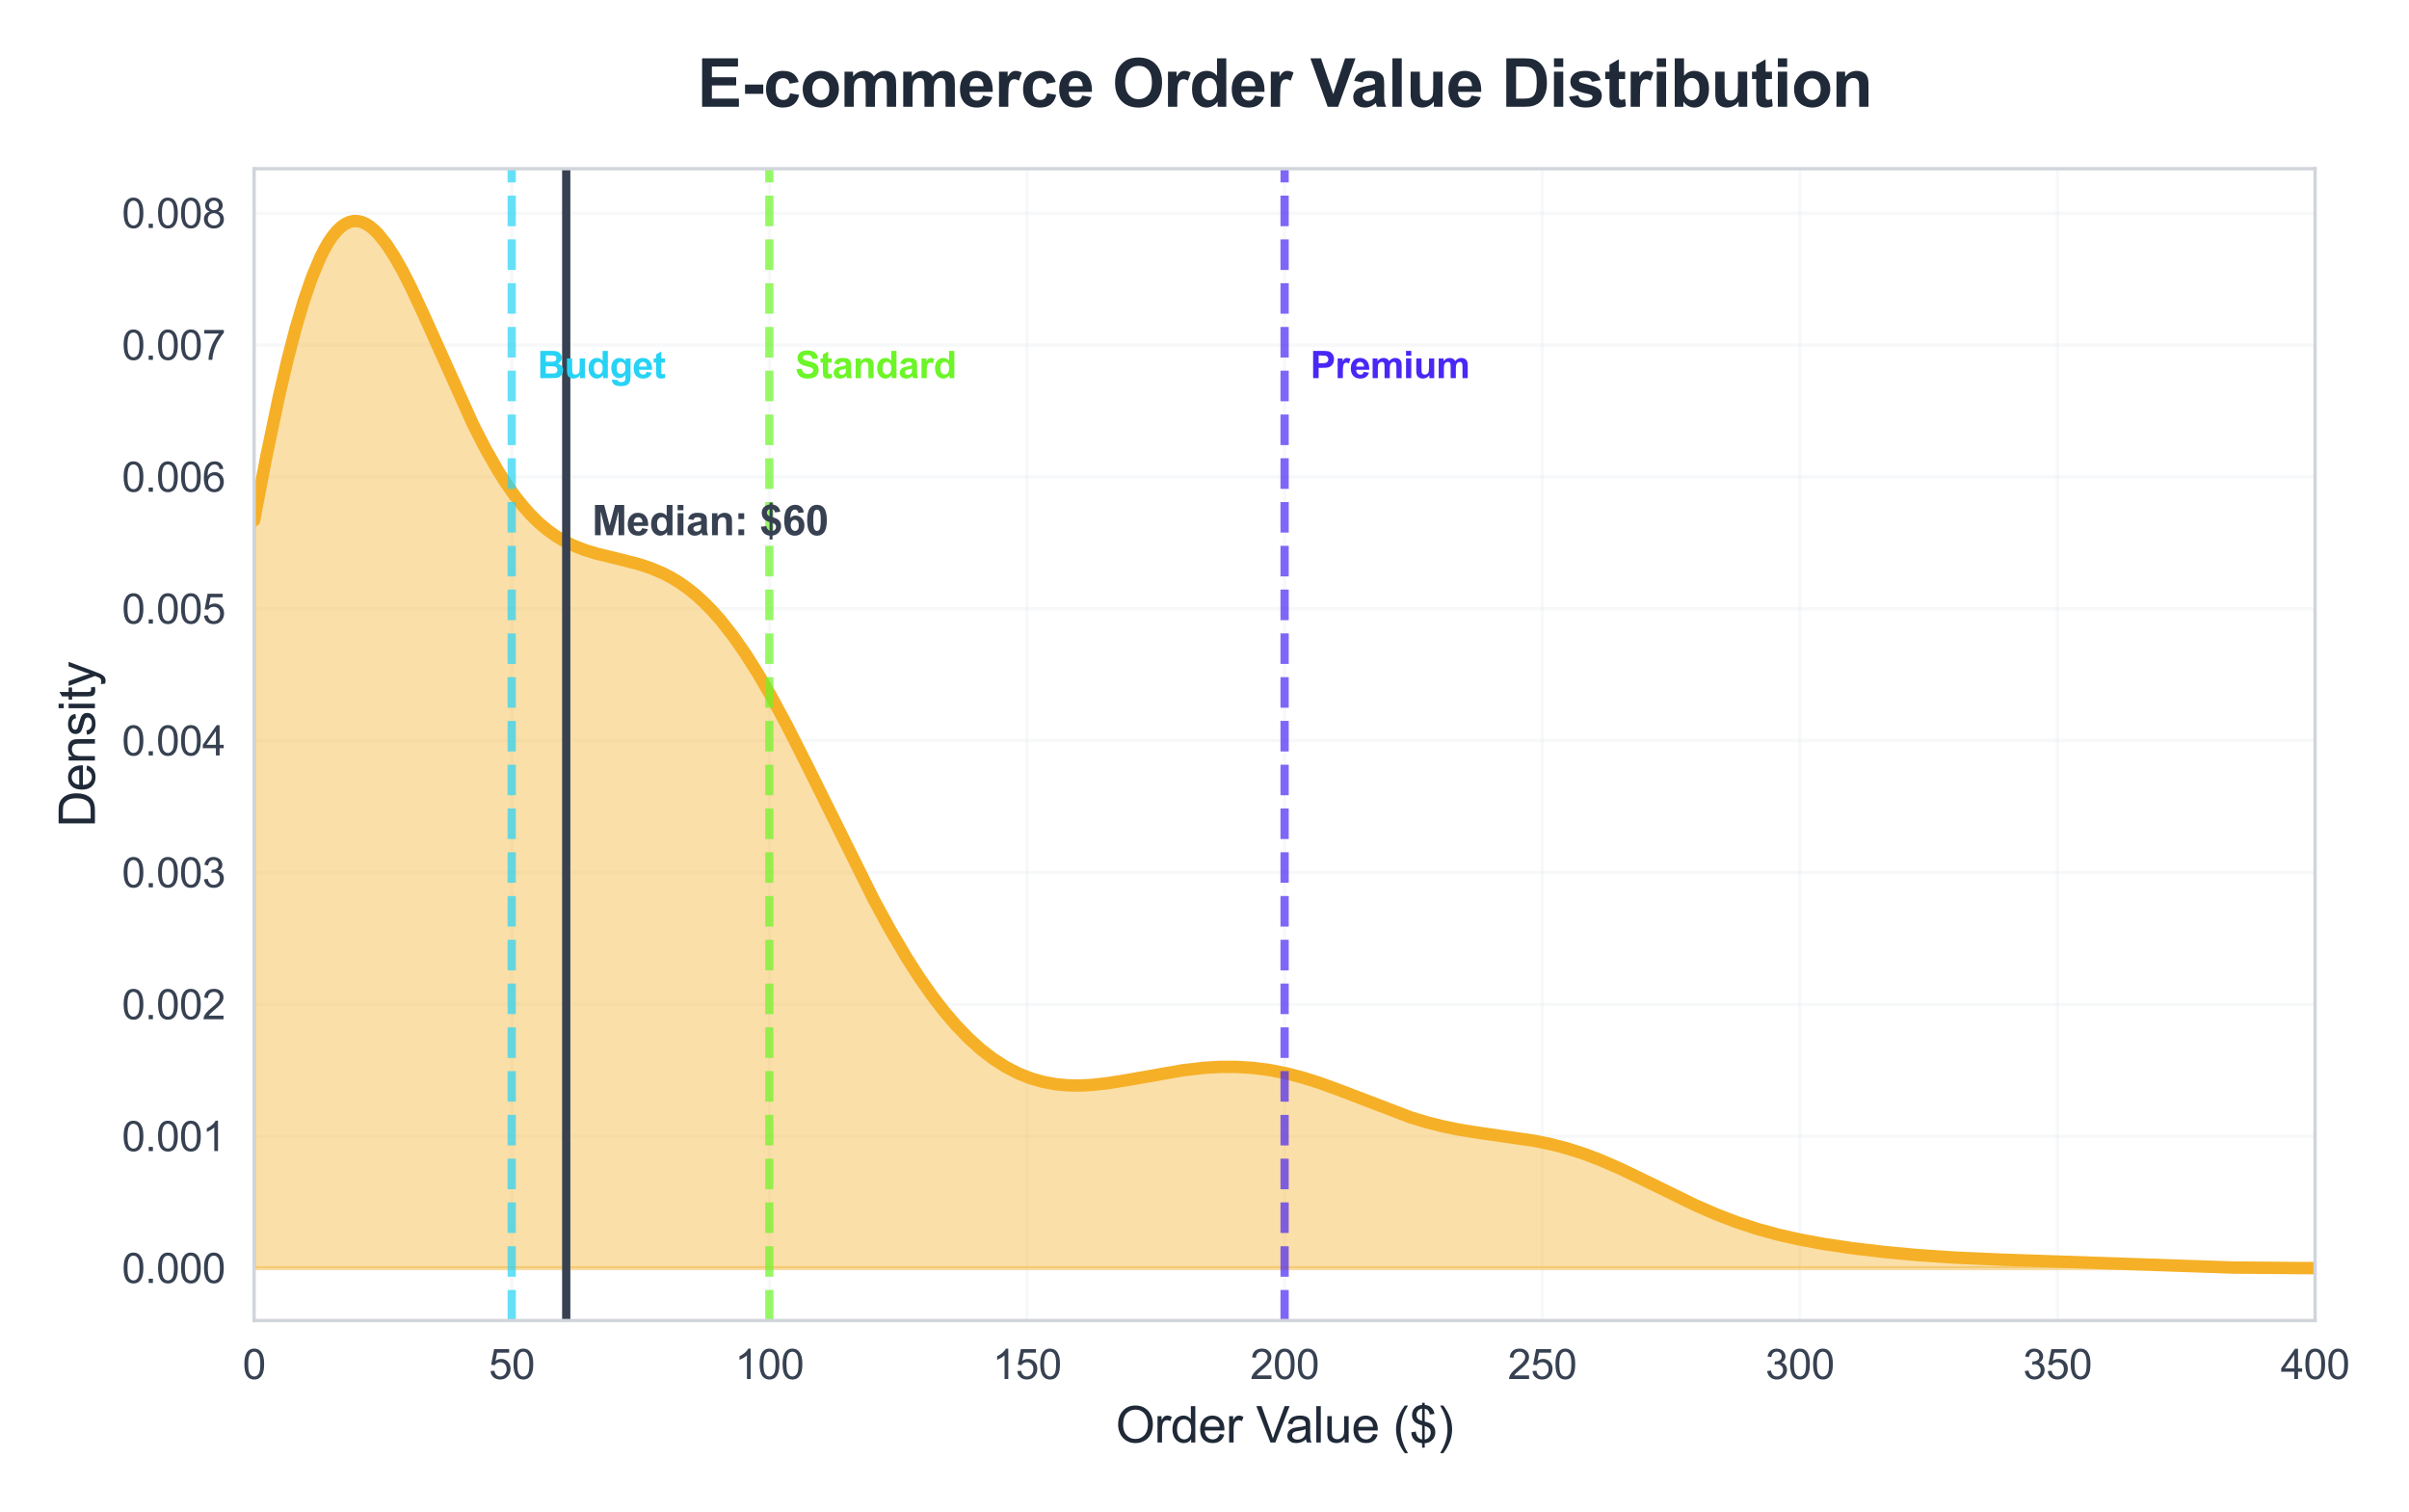 <?xml version="1.0" encoding="utf-8" standalone="no"?>
<!DOCTYPE svg PUBLIC "-//W3C//DTD SVG 1.1//EN"
  "http://www.w3.org/Graphics/SVG/1.1/DTD/svg11.dtd">
<svg xmlns:xlink="http://www.w3.org/1999/xlink" viewBox="0 0 583.387 366.224" xmlns="http://www.w3.org/2000/svg" version="1.1">
 <defs>
  <style type="text/css">*{stroke-linejoin: round; stroke-linecap: butt}</style>
 </defs>
 <g id="figure_1">
  <g id="patch_1">
   <path d="M 0 366.224 
L 583.387 366.224 
L 583.387 0 
L 0 0 
z
" style="fill: #ffffff"/>
  </g>
  <g id="axes_1">
   <g id="patch_2">
    <path d="M 61.537 319.772 
L 560.646 319.772 
L 560.646 40.852 
L 61.537 40.852 
z
" style="fill: #ffffff"/>
   </g>
   <g id="matplotlib.axis_1">
    <g id="xtick_1">
     <g id="line2d_1">
      <path d="M 61.537 319.772 
L 61.537 40.852 
" clip-path="url(#p2f2e8d4fde)" style="fill: none; stroke: #e5e7eb; stroke-opacity: 0.3; stroke-width: 0.8; stroke-linecap: round"/>
     </g>
     <g id="text_1">
      <!-- 0 -->
      <g style="fill: #374151" transform="translate(58.756 333.93) scale(0.1 -0.1)">
       <defs>
        <path id="ArialMT-30" d="M 266 2259 
Q 266 3072 433 3567 
Q 600 4063 929 4331 
Q 1259 4600 1759 4600 
Q 2128 4600 2406 4451 
Q 2684 4303 2865 4023 
Q 3047 3744 3150 3342 
Q 3253 2941 3253 2259 
Q 3253 1453 3087 958 
Q 2922 463 2592 192 
Q 2263 -78 1759 -78 
Q 1097 -78 719 397 
Q 266 969 266 2259 
z
M 844 2259 
Q 844 1131 1108 757 
Q 1372 384 1759 384 
Q 2147 384 2411 759 
Q 2675 1134 2675 2259 
Q 2675 3391 2411 3762 
Q 2147 4134 1753 4134 
Q 1366 4134 1134 3806 
Q 844 3388 844 2259 
z
" transform="scale(0.016)"/>
       </defs>
       <use xlink:href="#ArialMT-30"/>
      </g>
     </g>
    </g>
    <g id="xtick_2">
     <g id="line2d_2">
      <path d="M 123.925 319.772 
L 123.925 40.852 
" clip-path="url(#p2f2e8d4fde)" style="fill: none; stroke: #e5e7eb; stroke-opacity: 0.3; stroke-width: 0.8; stroke-linecap: round"/>
     </g>
     <g id="text_2">
      <!-- 50 -->
      <g style="fill: #374151" transform="translate(118.365 333.93) scale(0.1 -0.1)">
       <defs>
        <path id="ArialMT-35" d="M 266 1200 
L 856 1250 
Q 922 819 1161 601 
Q 1400 384 1738 384 
Q 2144 384 2425 690 
Q 2706 997 2706 1503 
Q 2706 1984 2436 2262 
Q 2166 2541 1728 2541 
Q 1456 2541 1237 2417 
Q 1019 2294 894 2097 
L 366 2166 
L 809 4519 
L 3088 4519 
L 3088 3981 
L 1259 3981 
L 1013 2750 
Q 1425 3038 1878 3038 
Q 2478 3038 2890 2622 
Q 3303 2206 3303 1553 
Q 3303 931 2941 478 
Q 2500 -78 1738 -78 
Q 1113 -78 717 272 
Q 322 622 266 1200 
z
" transform="scale(0.016)"/>
       </defs>
       <use xlink:href="#ArialMT-35"/>
       <use xlink:href="#ArialMT-30" transform="translate(55.615 0)"/>
      </g>
     </g>
    </g>
    <g id="xtick_3">
     <g id="line2d_3">
      <path d="M 186.314 319.772 
L 186.314 40.852 
" clip-path="url(#p2f2e8d4fde)" style="fill: none; stroke: #e5e7eb; stroke-opacity: 0.3; stroke-width: 0.8; stroke-linecap: round"/>
     </g>
     <g id="text_3">
      <!-- 100 -->
      <g style="fill: #374151" transform="translate(177.973 333.93) scale(0.1 -0.1)">
       <defs>
        <path id="ArialMT-31" d="M 2384 0 
L 1822 0 
L 1822 3584 
Q 1619 3391 1289 3197 
Q 959 3003 697 2906 
L 697 3450 
Q 1169 3672 1522 3987 
Q 1875 4303 2022 4600 
L 2384 4600 
L 2384 0 
z
" transform="scale(0.016)"/>
       </defs>
       <use xlink:href="#ArialMT-31"/>
       <use xlink:href="#ArialMT-30" transform="translate(55.615 0)"/>
       <use xlink:href="#ArialMT-30" transform="translate(111.23 0)"/>
      </g>
     </g>
    </g>
    <g id="xtick_4">
     <g id="line2d_4">
      <path d="M 248.703 319.772 
L 248.703 40.852 
" clip-path="url(#p2f2e8d4fde)" style="fill: none; stroke: #e5e7eb; stroke-opacity: 0.3; stroke-width: 0.8; stroke-linecap: round"/>
     </g>
     <g id="text_4">
      <!-- 150 -->
      <g style="fill: #374151" transform="translate(240.361 333.93) scale(0.1 -0.1)">
       <use xlink:href="#ArialMT-31"/>
       <use xlink:href="#ArialMT-35" transform="translate(55.615 0)"/>
       <use xlink:href="#ArialMT-30" transform="translate(111.23 0)"/>
      </g>
     </g>
    </g>
    <g id="xtick_5">
     <g id="line2d_5">
      <path d="M 311.091 319.772 
L 311.091 40.852 
" clip-path="url(#p2f2e8d4fde)" style="fill: none; stroke: #e5e7eb; stroke-opacity: 0.3; stroke-width: 0.8; stroke-linecap: round"/>
     </g>
     <g id="text_5">
      <!-- 200 -->
      <g style="fill: #374151" transform="translate(302.75 333.93) scale(0.1 -0.1)">
       <defs>
        <path id="ArialMT-32" d="M 3222 541 
L 3222 0 
L 194 0 
Q 188 203 259 391 
Q 375 700 629 1000 
Q 884 1300 1366 1694 
Q 2113 2306 2375 2664 
Q 2638 3022 2638 3341 
Q 2638 3675 2398 3904 
Q 2159 4134 1775 4134 
Q 1369 4134 1125 3890 
Q 881 3647 878 3216 
L 300 3275 
Q 359 3922 746 4261 
Q 1134 4600 1788 4600 
Q 2447 4600 2831 4234 
Q 3216 3869 3216 3328 
Q 3216 3053 3103 2787 
Q 2991 2522 2730 2228 
Q 2469 1934 1863 1422 
Q 1356 997 1212 845 
Q 1069 694 975 541 
L 3222 541 
z
" transform="scale(0.016)"/>
       </defs>
       <use xlink:href="#ArialMT-32"/>
       <use xlink:href="#ArialMT-30" transform="translate(55.615 0)"/>
       <use xlink:href="#ArialMT-30" transform="translate(111.23 0)"/>
      </g>
     </g>
    </g>
    <g id="xtick_6">
     <g id="line2d_6">
      <path d="M 373.48 319.772 
L 373.48 40.852 
" clip-path="url(#p2f2e8d4fde)" style="fill: none; stroke: #e5e7eb; stroke-opacity: 0.3; stroke-width: 0.8; stroke-linecap: round"/>
     </g>
     <g id="text_6">
      <!-- 250 -->
      <g style="fill: #374151" transform="translate(365.138 333.93) scale(0.1 -0.1)">
       <use xlink:href="#ArialMT-32"/>
       <use xlink:href="#ArialMT-35" transform="translate(55.615 0)"/>
       <use xlink:href="#ArialMT-30" transform="translate(111.23 0)"/>
      </g>
     </g>
    </g>
    <g id="xtick_7">
     <g id="line2d_7">
      <path d="M 435.868 319.772 
L 435.868 40.852 
" clip-path="url(#p2f2e8d4fde)" style="fill: none; stroke: #e5e7eb; stroke-opacity: 0.3; stroke-width: 0.8; stroke-linecap: round"/>
     </g>
     <g id="text_7">
      <!-- 300 -->
      <g style="fill: #374151" transform="translate(427.527 333.93) scale(0.1 -0.1)">
       <defs>
        <path id="ArialMT-33" d="M 269 1209 
L 831 1284 
Q 928 806 1161 595 
Q 1394 384 1728 384 
Q 2125 384 2398 659 
Q 2672 934 2672 1341 
Q 2672 1728 2419 1979 
Q 2166 2231 1775 2231 
Q 1616 2231 1378 2169 
L 1441 2663 
Q 1497 2656 1531 2656 
Q 1891 2656 2178 2843 
Q 2466 3031 2466 3422 
Q 2466 3731 2256 3934 
Q 2047 4138 1716 4138 
Q 1388 4138 1169 3931 
Q 950 3725 888 3313 
L 325 3413 
Q 428 3978 793 4289 
Q 1159 4600 1703 4600 
Q 2078 4600 2393 4439 
Q 2709 4278 2876 4000 
Q 3044 3722 3044 3409 
Q 3044 3113 2884 2869 
Q 2725 2625 2413 2481 
Q 2819 2388 3044 2092 
Q 3269 1797 3269 1353 
Q 3269 753 2831 336 
Q 2394 -81 1725 -81 
Q 1122 -81 723 278 
Q 325 638 269 1209 
z
" transform="scale(0.016)"/>
       </defs>
       <use xlink:href="#ArialMT-33"/>
       <use xlink:href="#ArialMT-30" transform="translate(55.615 0)"/>
       <use xlink:href="#ArialMT-30" transform="translate(111.23 0)"/>
      </g>
     </g>
    </g>
    <g id="xtick_8">
     <g id="line2d_8">
      <path d="M 498.257 319.772 
L 498.257 40.852 
" clip-path="url(#p2f2e8d4fde)" style="fill: none; stroke: #e5e7eb; stroke-opacity: 0.3; stroke-width: 0.8; stroke-linecap: round"/>
     </g>
     <g id="text_8">
      <!-- 350 -->
      <g style="fill: #374151" transform="translate(489.916 333.93) scale(0.1 -0.1)">
       <use xlink:href="#ArialMT-33"/>
       <use xlink:href="#ArialMT-35" transform="translate(55.615 0)"/>
       <use xlink:href="#ArialMT-30" transform="translate(111.23 0)"/>
      </g>
     </g>
    </g>
    <g id="xtick_9">
     <g id="line2d_9">
      <path d="M 560.646 319.772 
L 560.646 40.852 
" clip-path="url(#p2f2e8d4fde)" style="fill: none; stroke: #e5e7eb; stroke-opacity: 0.3; stroke-width: 0.8; stroke-linecap: round"/>
     </g>
     <g id="text_9">
      <!-- 400 -->
      <g style="fill: #374151" transform="translate(552.304 333.93) scale(0.1 -0.1)">
       <defs>
        <path id="ArialMT-34" d="M 2069 0 
L 2069 1097 
L 81 1097 
L 81 1613 
L 2172 4581 
L 2631 4581 
L 2631 1613 
L 3250 1613 
L 3250 1097 
L 2631 1097 
L 2631 0 
L 2069 0 
z
M 2069 1613 
L 2069 3678 
L 634 1613 
L 2069 1613 
z
" transform="scale(0.016)"/>
       </defs>
       <use xlink:href="#ArialMT-34"/>
       <use xlink:href="#ArialMT-30" transform="translate(55.615 0)"/>
       <use xlink:href="#ArialMT-30" transform="translate(111.23 0)"/>
      </g>
     </g>
    </g>
    <g id="text_10">
     <!-- Order Value ($) -->
     <g style="fill: #1f2937" transform="translate(270.187 349.298) scale(0.12 -0.12)">
      <defs>
       <path id="ArialMT-4f" d="M 309 2231 
Q 309 3372 921 4017 
Q 1534 4663 2503 4663 
Q 3138 4663 3647 4359 
Q 4156 4056 4423 3514 
Q 4691 2972 4691 2284 
Q 4691 1588 4409 1038 
Q 4128 488 3612 205 
Q 3097 -78 2500 -78 
Q 1853 -78 1343 234 
Q 834 547 571 1087 
Q 309 1628 309 2231 
z
M 934 2222 
Q 934 1394 1379 917 
Q 1825 441 2497 441 
Q 3181 441 3623 922 
Q 4066 1403 4066 2288 
Q 4066 2847 3877 3264 
Q 3688 3681 3323 3911 
Q 2959 4141 2506 4141 
Q 1863 4141 1398 3698 
Q 934 3256 934 2222 
z
" transform="scale(0.016)"/>
       <path id="ArialMT-72" d="M 416 0 
L 416 3319 
L 922 3319 
L 922 2816 
Q 1116 3169 1280 3281 
Q 1444 3394 1641 3394 
Q 1925 3394 2219 3213 
L 2025 2691 
Q 1819 2813 1613 2813 
Q 1428 2813 1281 2702 
Q 1134 2591 1072 2394 
Q 978 2094 978 1738 
L 978 0 
L 416 0 
z
" transform="scale(0.016)"/>
       <path id="ArialMT-64" d="M 2575 0 
L 2575 419 
Q 2259 -75 1647 -75 
Q 1250 -75 917 144 
Q 584 363 401 755 
Q 219 1147 219 1656 
Q 219 2153 384 2558 
Q 550 2963 881 3178 
Q 1213 3394 1622 3394 
Q 1922 3394 2156 3267 
Q 2391 3141 2538 2938 
L 2538 4581 
L 3097 4581 
L 3097 0 
L 2575 0 
z
M 797 1656 
Q 797 1019 1065 703 
Q 1334 388 1700 388 
Q 2069 388 2326 689 
Q 2584 991 2584 1609 
Q 2584 2291 2321 2609 
Q 2059 2928 1675 2928 
Q 1300 2928 1048 2622 
Q 797 2316 797 1656 
z
" transform="scale(0.016)"/>
       <path id="ArialMT-65" d="M 2694 1069 
L 3275 997 
Q 3138 488 2766 206 
Q 2394 -75 1816 -75 
Q 1088 -75 661 373 
Q 234 822 234 1631 
Q 234 2469 665 2931 
Q 1097 3394 1784 3394 
Q 2450 3394 2872 2941 
Q 3294 2488 3294 1666 
Q 3294 1616 3291 1516 
L 816 1516 
Q 847 969 1125 678 
Q 1403 388 1819 388 
Q 2128 388 2347 550 
Q 2566 713 2694 1069 
z
M 847 1978 
L 2700 1978 
Q 2663 2397 2488 2606 
Q 2219 2931 1791 2931 
Q 1403 2931 1139 2672 
Q 875 2413 847 1978 
z
" transform="scale(0.016)"/>
       <path id="ArialMT-20" transform="scale(0.016)"/>
       <path id="ArialMT-56" d="M 1803 0 
L 28 4581 
L 684 4581 
L 1875 1253 
Q 2019 853 2116 503 
Q 2222 878 2363 1253 
L 3600 4581 
L 4219 4581 
L 2425 0 
L 1803 0 
z
" transform="scale(0.016)"/>
       <path id="ArialMT-61" d="M 2588 409 
Q 2275 144 1986 34 
Q 1697 -75 1366 -75 
Q 819 -75 525 192 
Q 231 459 231 875 
Q 231 1119 342 1320 
Q 453 1522 633 1644 
Q 813 1766 1038 1828 
Q 1203 1872 1538 1913 
Q 2219 1994 2541 2106 
Q 2544 2222 2544 2253 
Q 2544 2597 2384 2738 
Q 2169 2928 1744 2928 
Q 1347 2928 1158 2789 
Q 969 2650 878 2297 
L 328 2372 
Q 403 2725 575 2942 
Q 747 3159 1072 3276 
Q 1397 3394 1825 3394 
Q 2250 3394 2515 3294 
Q 2781 3194 2906 3042 
Q 3031 2891 3081 2659 
Q 3109 2516 3109 2141 
L 3109 1391 
Q 3109 606 3145 398 
Q 3181 191 3288 0 
L 2700 0 
Q 2613 175 2588 409 
z
M 2541 1666 
Q 2234 1541 1622 1453 
Q 1275 1403 1131 1340 
Q 988 1278 909 1158 
Q 831 1038 831 891 
Q 831 666 1001 516 
Q 1172 366 1500 366 
Q 1825 366 2078 508 
Q 2331 650 2450 897 
Q 2541 1088 2541 1459 
L 2541 1666 
z
" transform="scale(0.016)"/>
       <path id="ArialMT-6c" d="M 409 0 
L 409 4581 
L 972 4581 
L 972 0 
L 409 0 
z
" transform="scale(0.016)"/>
       <path id="ArialMT-75" d="M 2597 0 
L 2597 488 
Q 2209 -75 1544 -75 
Q 1250 -75 995 37 
Q 741 150 617 320 
Q 494 491 444 738 
Q 409 903 409 1263 
L 409 3319 
L 972 3319 
L 972 1478 
Q 972 1038 1006 884 
Q 1059 663 1231 536 
Q 1403 409 1656 409 
Q 1909 409 2131 539 
Q 2353 669 2445 892 
Q 2538 1116 2538 1541 
L 2538 3319 
L 3100 3319 
L 3100 0 
L 2597 0 
z
" transform="scale(0.016)"/>
       <path id="ArialMT-28" d="M 1497 -1347 
Q 1031 -759 709 28 
Q 388 816 388 1659 
Q 388 2403 628 3084 
Q 909 3875 1497 4659 
L 1900 4659 
Q 1522 4009 1400 3731 
Q 1209 3300 1100 2831 
Q 966 2247 966 1656 
Q 966 153 1900 -1347 
L 1497 -1347 
z
" transform="scale(0.016)"/>
       <path id="ArialMT-24" d="M 1594 -659 
L 1594 -97 
Q 1172 -44 908 92 
Q 644 228 451 531 
Q 259 834 228 1272 
L 794 1378 
Q 859 925 1025 713 
Q 1263 413 1594 378 
L 1594 2169 
Q 1247 2234 884 2438 
Q 616 2588 470 2853 
Q 325 3119 325 3456 
Q 325 4056 750 4428 
Q 1034 4678 1594 4734 
L 1594 5003 
L 1925 5003 
L 1925 4734 
Q 2416 4688 2703 4447 
Q 3072 4141 3147 3606 
L 2566 3519 
Q 2516 3850 2358 4026 
Q 2200 4203 1925 4259 
L 1925 2638 
Q 2350 2531 2488 2472 
Q 2750 2356 2915 2190 
Q 3081 2025 3170 1797 
Q 3259 1569 3259 1303 
Q 3259 719 2887 328 
Q 2516 -63 1925 -91 
L 1925 -659 
L 1594 -659 
z
M 1594 4266 
Q 1266 4216 1077 4003 
Q 888 3791 888 3500 
Q 888 3213 1048 3019 
Q 1209 2825 1594 2709 
L 1594 4266 
z
M 1925 378 
Q 2253 419 2467 662 
Q 2681 906 2681 1266 
Q 2681 1572 2529 1758 
Q 2378 1944 1925 2091 
L 1925 378 
z
" transform="scale(0.016)"/>
       <path id="ArialMT-29" d="M 791 -1347 
L 388 -1347 
Q 1322 153 1322 1656 
Q 1322 2244 1188 2822 
Q 1081 3291 891 3722 
Q 769 4003 388 4659 
L 791 4659 
Q 1378 3875 1659 3084 
Q 1900 2403 1900 1659 
Q 1900 816 1576 28 
Q 1253 -759 791 -1347 
z
" transform="scale(0.016)"/>
      </defs>
      <use xlink:href="#ArialMT-4f"/>
      <use xlink:href="#ArialMT-72" transform="translate(77.783 0)"/>
      <use xlink:href="#ArialMT-64" transform="translate(111.084 0)"/>
      <use xlink:href="#ArialMT-65" transform="translate(166.699 0)"/>
      <use xlink:href="#ArialMT-72" transform="translate(222.314 0)"/>
      <use xlink:href="#ArialMT-20" transform="translate(255.615 0)"/>
      <use xlink:href="#ArialMT-56" transform="translate(283.398 0)"/>
      <use xlink:href="#ArialMT-61" transform="translate(342.723 0)"/>
      <use xlink:href="#ArialMT-6c" transform="translate(398.338 0)"/>
      <use xlink:href="#ArialMT-75" transform="translate(420.555 0)"/>
      <use xlink:href="#ArialMT-65" transform="translate(476.17 0)"/>
      <use xlink:href="#ArialMT-20" transform="translate(531.785 0)"/>
      <use xlink:href="#ArialMT-28" transform="translate(559.568 0)"/>
      <use xlink:href="#ArialMT-24" transform="translate(592.869 0)"/>
      <use xlink:href="#ArialMT-29" transform="translate(648.484 0)"/>
     </g>
    </g>
   </g>
   <g id="matplotlib.axis_2">
    <g id="ytick_1">
     <g id="line2d_10">
      <path d="M 61.537 307.094 
L 560.646 307.094 
" clip-path="url(#p2f2e8d4fde)" style="fill: none; stroke: #e5e7eb; stroke-opacity: 0.3; stroke-width: 0.8; stroke-linecap: round"/>
     </g>
     <g id="text_11">
      <!-- 0.000 -->
      <g style="fill: #374151" transform="translate(29.515 310.673) scale(0.1 -0.1)">
       <defs>
        <path id="ArialMT-2e" d="M 581 0 
L 581 641 
L 1222 641 
L 1222 0 
L 581 0 
z
" transform="scale(0.016)"/>
       </defs>
       <use xlink:href="#ArialMT-30"/>
       <use xlink:href="#ArialMT-2e" transform="translate(55.615 0)"/>
       <use xlink:href="#ArialMT-30" transform="translate(83.398 0)"/>
       <use xlink:href="#ArialMT-30" transform="translate(139.014 0)"/>
       <use xlink:href="#ArialMT-30" transform="translate(194.629 0)"/>
      </g>
     </g>
    </g>
    <g id="ytick_2">
     <g id="line2d_11">
      <path d="M 61.537 275.161 
L 560.646 275.161 
" clip-path="url(#p2f2e8d4fde)" style="fill: none; stroke: #e5e7eb; stroke-opacity: 0.3; stroke-width: 0.8; stroke-linecap: round"/>
     </g>
     <g id="text_12">
      <!-- 0.001 -->
      <g style="fill: #374151" transform="translate(29.515 278.74) scale(0.1 -0.1)">
       <use xlink:href="#ArialMT-30"/>
       <use xlink:href="#ArialMT-2e" transform="translate(55.615 0)"/>
       <use xlink:href="#ArialMT-30" transform="translate(83.398 0)"/>
       <use xlink:href="#ArialMT-30" transform="translate(139.014 0)"/>
       <use xlink:href="#ArialMT-31" transform="translate(194.629 0)"/>
      </g>
     </g>
    </g>
    <g id="ytick_3">
     <g id="line2d_12">
      <path d="M 61.537 243.227 
L 560.646 243.227 
" clip-path="url(#p2f2e8d4fde)" style="fill: none; stroke: #e5e7eb; stroke-opacity: 0.3; stroke-width: 0.8; stroke-linecap: round"/>
     </g>
     <g id="text_13">
      <!-- 0.002 -->
      <g style="fill: #374151" transform="translate(29.515 246.806) scale(0.1 -0.1)">
       <use xlink:href="#ArialMT-30"/>
       <use xlink:href="#ArialMT-2e" transform="translate(55.615 0)"/>
       <use xlink:href="#ArialMT-30" transform="translate(83.398 0)"/>
       <use xlink:href="#ArialMT-30" transform="translate(139.014 0)"/>
       <use xlink:href="#ArialMT-32" transform="translate(194.629 0)"/>
      </g>
     </g>
    </g>
    <g id="ytick_4">
     <g id="line2d_13">
      <path d="M 61.537 211.294 
L 560.646 211.294 
" clip-path="url(#p2f2e8d4fde)" style="fill: none; stroke: #e5e7eb; stroke-opacity: 0.3; stroke-width: 0.8; stroke-linecap: round"/>
     </g>
     <g id="text_14">
      <!-- 0.003 -->
      <g style="fill: #374151" transform="translate(29.515 214.873) scale(0.1 -0.1)">
       <use xlink:href="#ArialMT-30"/>
       <use xlink:href="#ArialMT-2e" transform="translate(55.615 0)"/>
       <use xlink:href="#ArialMT-30" transform="translate(83.398 0)"/>
       <use xlink:href="#ArialMT-30" transform="translate(139.014 0)"/>
       <use xlink:href="#ArialMT-33" transform="translate(194.629 0)"/>
      </g>
     </g>
    </g>
    <g id="ytick_5">
     <g id="line2d_14">
      <path d="M 61.537 179.36 
L 560.646 179.36 
" clip-path="url(#p2f2e8d4fde)" style="fill: none; stroke: #e5e7eb; stroke-opacity: 0.3; stroke-width: 0.8; stroke-linecap: round"/>
     </g>
     <g id="text_15">
      <!-- 0.004 -->
      <g style="fill: #374151" transform="translate(29.515 182.939) scale(0.1 -0.1)">
       <use xlink:href="#ArialMT-30"/>
       <use xlink:href="#ArialMT-2e" transform="translate(55.615 0)"/>
       <use xlink:href="#ArialMT-30" transform="translate(83.398 0)"/>
       <use xlink:href="#ArialMT-30" transform="translate(139.014 0)"/>
       <use xlink:href="#ArialMT-34" transform="translate(194.629 0)"/>
      </g>
     </g>
    </g>
    <g id="ytick_6">
     <g id="line2d_15">
      <path d="M 61.537 147.427 
L 560.646 147.427 
" clip-path="url(#p2f2e8d4fde)" style="fill: none; stroke: #e5e7eb; stroke-opacity: 0.3; stroke-width: 0.8; stroke-linecap: round"/>
     </g>
     <g id="text_16">
      <!-- 0.005 -->
      <g style="fill: #374151" transform="translate(29.515 151.006) scale(0.1 -0.1)">
       <use xlink:href="#ArialMT-30"/>
       <use xlink:href="#ArialMT-2e" transform="translate(55.615 0)"/>
       <use xlink:href="#ArialMT-30" transform="translate(83.398 0)"/>
       <use xlink:href="#ArialMT-30" transform="translate(139.014 0)"/>
       <use xlink:href="#ArialMT-35" transform="translate(194.629 0)"/>
      </g>
     </g>
    </g>
    <g id="ytick_7">
     <g id="line2d_16">
      <path d="M 61.537 115.493 
L 560.646 115.493 
" clip-path="url(#p2f2e8d4fde)" style="fill: none; stroke: #e5e7eb; stroke-opacity: 0.3; stroke-width: 0.8; stroke-linecap: round"/>
     </g>
     <g id="text_17">
      <!-- 0.006 -->
      <g style="fill: #374151" transform="translate(29.515 119.072) scale(0.1 -0.1)">
       <defs>
        <path id="ArialMT-36" d="M 3184 3459 
L 2625 3416 
Q 2550 3747 2413 3897 
Q 2184 4138 1850 4138 
Q 1581 4138 1378 3988 
Q 1113 3794 959 3422 
Q 806 3050 800 2363 
Q 1003 2672 1297 2822 
Q 1591 2972 1913 2972 
Q 2475 2972 2870 2558 
Q 3266 2144 3266 1488 
Q 3266 1056 3080 686 
Q 2894 316 2569 119 
Q 2244 -78 1831 -78 
Q 1128 -78 684 439 
Q 241 956 241 2144 
Q 241 3472 731 4075 
Q 1159 4600 1884 4600 
Q 2425 4600 2770 4297 
Q 3116 3994 3184 3459 
z
M 888 1484 
Q 888 1194 1011 928 
Q 1134 663 1356 523 
Q 1578 384 1822 384 
Q 2178 384 2434 671 
Q 2691 959 2691 1453 
Q 2691 1928 2437 2201 
Q 2184 2475 1800 2475 
Q 1419 2475 1153 2201 
Q 888 1928 888 1484 
z
" transform="scale(0.016)"/>
       </defs>
       <use xlink:href="#ArialMT-30"/>
       <use xlink:href="#ArialMT-2e" transform="translate(55.615 0)"/>
       <use xlink:href="#ArialMT-30" transform="translate(83.398 0)"/>
       <use xlink:href="#ArialMT-30" transform="translate(139.014 0)"/>
       <use xlink:href="#ArialMT-36" transform="translate(194.629 0)"/>
      </g>
     </g>
    </g>
    <g id="ytick_8">
     <g id="line2d_17">
      <path d="M 61.537 83.56 
L 560.646 83.56 
" clip-path="url(#p2f2e8d4fde)" style="fill: none; stroke: #e5e7eb; stroke-opacity: 0.3; stroke-width: 0.8; stroke-linecap: round"/>
     </g>
     <g id="text_18">
      <!-- 0.007 -->
      <g style="fill: #374151" transform="translate(29.515 87.138) scale(0.1 -0.1)">
       <defs>
        <path id="ArialMT-37" d="M 303 3981 
L 303 4522 
L 3269 4522 
L 3269 4084 
Q 2831 3619 2401 2847 
Q 1972 2075 1738 1259 
Q 1569 684 1522 0 
L 944 0 
Q 953 541 1156 1306 
Q 1359 2072 1739 2783 
Q 2119 3494 2547 3981 
L 303 3981 
z
" transform="scale(0.016)"/>
       </defs>
       <use xlink:href="#ArialMT-30"/>
       <use xlink:href="#ArialMT-2e" transform="translate(55.615 0)"/>
       <use xlink:href="#ArialMT-30" transform="translate(83.398 0)"/>
       <use xlink:href="#ArialMT-30" transform="translate(139.014 0)"/>
       <use xlink:href="#ArialMT-37" transform="translate(194.629 0)"/>
      </g>
     </g>
    </g>
    <g id="ytick_9">
     <g id="line2d_18">
      <path d="M 61.537 51.626 
L 560.646 51.626 
" clip-path="url(#p2f2e8d4fde)" style="fill: none; stroke: #e5e7eb; stroke-opacity: 0.3; stroke-width: 0.8; stroke-linecap: round"/>
     </g>
     <g id="text_19">
      <!-- 0.008 -->
      <g style="fill: #374151" transform="translate(29.515 55.205) scale(0.1 -0.1)">
       <defs>
        <path id="ArialMT-38" d="M 1131 2484 
Q 781 2613 612 2850 
Q 444 3088 444 3419 
Q 444 3919 803 4259 
Q 1163 4600 1759 4600 
Q 2359 4600 2725 4251 
Q 3091 3903 3091 3403 
Q 3091 3084 2923 2848 
Q 2756 2613 2416 2484 
Q 2838 2347 3058 2040 
Q 3278 1734 3278 1309 
Q 3278 722 2862 322 
Q 2447 -78 1769 -78 
Q 1091 -78 675 323 
Q 259 725 259 1325 
Q 259 1772 486 2073 
Q 713 2375 1131 2484 
z
M 1019 3438 
Q 1019 3113 1228 2906 
Q 1438 2700 1772 2700 
Q 2097 2700 2305 2904 
Q 2513 3109 2513 3406 
Q 2513 3716 2298 3927 
Q 2084 4138 1766 4138 
Q 1444 4138 1231 3931 
Q 1019 3725 1019 3438 
z
M 838 1322 
Q 838 1081 952 856 
Q 1066 631 1291 507 
Q 1516 384 1775 384 
Q 2178 384 2440 643 
Q 2703 903 2703 1303 
Q 2703 1709 2433 1975 
Q 2163 2241 1756 2241 
Q 1359 2241 1098 1978 
Q 838 1716 838 1322 
z
" transform="scale(0.016)"/>
       </defs>
       <use xlink:href="#ArialMT-30"/>
       <use xlink:href="#ArialMT-2e" transform="translate(55.615 0)"/>
       <use xlink:href="#ArialMT-30" transform="translate(83.398 0)"/>
       <use xlink:href="#ArialMT-30" transform="translate(139.014 0)"/>
       <use xlink:href="#ArialMT-38" transform="translate(194.629 0)"/>
      </g>
     </g>
    </g>
    <g id="text_20">
     <!-- Density -->
     <g style="fill: #1f2937" transform="translate(22.989 200.319) rotate(-90) scale(0.12 -0.12)">
      <defs>
       <path id="ArialMT-44" d="M 494 0 
L 494 4581 
L 2072 4581 
Q 2606 4581 2888 4516 
Q 3281 4425 3559 4188 
Q 3922 3881 4101 3404 
Q 4281 2928 4281 2316 
Q 4281 1794 4159 1391 
Q 4038 988 3847 723 
Q 3656 459 3429 307 
Q 3203 156 2883 78 
Q 2563 0 2147 0 
L 494 0 
z
M 1100 541 
L 2078 541 
Q 2531 541 2789 625 
Q 3047 709 3200 863 
Q 3416 1078 3536 1442 
Q 3656 1806 3656 2325 
Q 3656 3044 3420 3430 
Q 3184 3816 2847 3947 
Q 2603 4041 2063 4041 
L 1100 4041 
L 1100 541 
z
" transform="scale(0.016)"/>
       <path id="ArialMT-6e" d="M 422 0 
L 422 3319 
L 928 3319 
L 928 2847 
Q 1294 3394 1984 3394 
Q 2284 3394 2536 3286 
Q 2788 3178 2913 3003 
Q 3038 2828 3088 2588 
Q 3119 2431 3119 2041 
L 3119 0 
L 2556 0 
L 2556 2019 
Q 2556 2363 2490 2533 
Q 2425 2703 2258 2804 
Q 2091 2906 1866 2906 
Q 1506 2906 1245 2678 
Q 984 2450 984 1813 
L 984 0 
L 422 0 
z
" transform="scale(0.016)"/>
       <path id="ArialMT-73" d="M 197 991 
L 753 1078 
Q 800 744 1014 566 
Q 1228 388 1613 388 
Q 2000 388 2187 545 
Q 2375 703 2375 916 
Q 2375 1106 2209 1216 
Q 2094 1291 1634 1406 
Q 1016 1563 777 1677 
Q 538 1791 414 1992 
Q 291 2194 291 2438 
Q 291 2659 392 2848 
Q 494 3038 669 3163 
Q 800 3259 1026 3326 
Q 1253 3394 1513 3394 
Q 1903 3394 2198 3281 
Q 2494 3169 2634 2976 
Q 2775 2784 2828 2463 
L 2278 2388 
Q 2241 2644 2061 2787 
Q 1881 2931 1553 2931 
Q 1166 2931 1000 2803 
Q 834 2675 834 2503 
Q 834 2394 903 2306 
Q 972 2216 1119 2156 
Q 1203 2125 1616 2013 
Q 2213 1853 2448 1751 
Q 2684 1650 2818 1456 
Q 2953 1263 2953 975 
Q 2953 694 2789 445 
Q 2625 197 2315 61 
Q 2006 -75 1616 -75 
Q 969 -75 630 194 
Q 291 463 197 991 
z
" transform="scale(0.016)"/>
       <path id="ArialMT-69" d="M 425 3934 
L 425 4581 
L 988 4581 
L 988 3934 
L 425 3934 
z
M 425 0 
L 425 3319 
L 988 3319 
L 988 0 
L 425 0 
z
" transform="scale(0.016)"/>
       <path id="ArialMT-74" d="M 1650 503 
L 1731 6 
Q 1494 -44 1306 -44 
Q 1000 -44 831 53 
Q 663 150 594 308 
Q 525 466 525 972 
L 525 2881 
L 113 2881 
L 113 3319 
L 525 3319 
L 525 4141 
L 1084 4478 
L 1084 3319 
L 1650 3319 
L 1650 2881 
L 1084 2881 
L 1084 941 
Q 1084 700 1114 631 
Q 1144 563 1211 522 
Q 1278 481 1403 481 
Q 1497 481 1650 503 
z
" transform="scale(0.016)"/>
       <path id="ArialMT-79" d="M 397 -1278 
L 334 -750 
Q 519 -800 656 -800 
Q 844 -800 956 -737 
Q 1069 -675 1141 -563 
Q 1194 -478 1313 -144 
Q 1328 -97 1363 -6 
L 103 3319 
L 709 3319 
L 1400 1397 
Q 1534 1031 1641 628 
Q 1738 1016 1872 1384 
L 2581 3319 
L 3144 3319 
L 1881 -56 
Q 1678 -603 1566 -809 
Q 1416 -1088 1222 -1217 
Q 1028 -1347 759 -1347 
Q 597 -1347 397 -1278 
z
" transform="scale(0.016)"/>
      </defs>
      <use xlink:href="#ArialMT-44"/>
      <use xlink:href="#ArialMT-65" transform="translate(72.217 0)"/>
      <use xlink:href="#ArialMT-6e" transform="translate(127.832 0)"/>
      <use xlink:href="#ArialMT-73" transform="translate(183.447 0)"/>
      <use xlink:href="#ArialMT-69" transform="translate(233.447 0)"/>
      <use xlink:href="#ArialMT-74" transform="translate(255.664 0)"/>
      <use xlink:href="#ArialMT-79" transform="translate(283.447 0)"/>
     </g>
    </g>
   </g>
   <g id="FillBetweenPolyCollection_1">
    <defs>
     <path id="m77262d8f5c" d="M 61.537 -59.13 
L 61.537 -240.206 
L 62.537 -245.555 
L 63.537 -250.782 
L 64.538 -255.871 
L 65.538 -260.808 
L 66.538 -265.579 
L 67.538 -270.169 
L 68.538 -274.566 
L 69.539 -278.757 
L 70.539 -282.733 
L 71.539 -286.484 
L 72.539 -290 
L 73.539 -293.275 
L 74.54 -296.301 
L 75.54 -299.075 
L 76.54 -301.592 
L 77.54 -303.85 
L 78.541 -305.847 
L 79.541 -307.584 
L 80.541 -309.061 
L 81.541 -310.282 
L 82.541 -311.25 
L 83.542 -311.968 
L 84.542 -312.444 
L 85.542 -312.683 
L 86.542 -312.693 
L 87.543 -312.483 
L 88.543 -312.062 
L 89.543 -311.439 
L 90.543 -310.624 
L 91.543 -309.629 
L 92.544 -308.466 
L 93.544 -307.145 
L 94.544 -305.678 
L 95.544 -304.079 
L 96.545 -302.357 
L 97.545 -300.527 
L 98.545 -298.601 
L 99.545 -296.589 
L 100.545 -294.504 
L 101.546 -292.358 
L 102.546 -290.162 
L 103.546 -287.927 
L 104.546 -285.663 
L 105.546 -283.382 
L 106.547 -281.091 
L 107.547 -278.801 
L 108.547 -276.521 
L 109.547 -274.258 
L 110.548 -272.02 
L 111.548 -269.815 
L 112.548 -267.649 
L 113.548 -265.528 
L 114.548 -263.457 
L 115.549 -261.441 
L 116.549 -259.485 
L 117.549 -257.592 
L 118.549 -255.766 
L 119.55 -254.009 
L 120.55 -252.324 
L 121.55 -250.712 
L 122.55 -249.175 
L 123.55 -247.713 
L 124.551 -246.328 
L 125.551 -245.018 
L 126.551 -243.784 
L 127.551 -242.624 
L 128.551 -241.538 
L 129.552 -240.524 
L 130.552 -239.58 
L 131.552 -238.705 
L 132.552 -237.895 
L 133.553 -237.148 
L 134.553 -236.461 
L 135.553 -235.832 
L 136.553 -235.256 
L 137.553 -234.731 
L 138.554 -234.252 
L 139.554 -233.816 
L 140.554 -233.419 
L 141.554 -233.058 
L 142.555 -232.727 
L 143.555 -232.423 
L 144.555 -232.142 
L 145.555 -231.879 
L 146.555 -231.63 
L 147.556 -231.392 
L 148.556 -231.159 
L 149.556 -230.928 
L 150.556 -230.695 
L 151.556 -230.455 
L 152.557 -230.205 
L 153.557 -229.941 
L 154.557 -229.66 
L 155.557 -229.356 
L 156.558 -229.028 
L 157.558 -228.672 
L 158.558 -228.284 
L 159.558 -227.862 
L 160.558 -227.403 
L 161.559 -226.904 
L 162.559 -226.363 
L 163.559 -225.778 
L 164.559 -225.146 
L 165.56 -224.467 
L 166.56 -223.737 
L 167.56 -222.955 
L 168.56 -222.122 
L 169.56 -221.234 
L 170.561 -220.293 
L 171.561 -219.296 
L 172.561 -218.244 
L 173.561 -217.136 
L 174.562 -215.973 
L 175.562 -214.755 
L 176.562 -213.481 
L 177.562 -212.154 
L 178.562 -210.773 
L 179.563 -209.339 
L 180.563 -207.854 
L 181.563 -206.319 
L 182.563 -204.736 
L 183.563 -203.106 
L 184.564 -201.43 
L 185.564 -199.712 
L 186.564 -197.953 
L 187.564 -196.155 
L 188.565 -194.321 
L 189.565 -192.452 
L 190.565 -190.553 
L 191.565 -188.624 
L 192.565 -186.67 
L 193.566 -184.692 
L 194.566 -182.694 
L 195.566 -180.679 
L 196.566 -178.649 
L 197.567 -176.608 
L 198.567 -174.558 
L 199.567 -172.502 
L 200.567 -170.443 
L 201.567 -168.385 
L 202.568 -166.33 
L 203.568 -164.281 
L 204.568 -162.24 
L 205.568 -160.211 
L 206.568 -158.196 
L 207.569 -156.197 
L 208.569 -154.218 
L 209.569 -152.26 
L 210.569 -150.325 
L 211.57 -148.416 
L 212.57 -146.535 
L 213.57 -144.684 
L 214.57 -142.864 
L 215.57 -141.077 
L 216.571 -139.325 
L 217.571 -137.609 
L 218.571 -135.93 
L 219.571 -134.29 
L 220.572 -132.689 
L 221.572 -131.129 
L 222.572 -129.61 
L 223.572 -128.134 
L 224.572 -126.7 
L 225.573 -125.309 
L 226.573 -123.962 
L 227.573 -122.659 
L 228.573 -121.401 
L 229.573 -120.187 
L 230.574 -119.018 
L 231.574 -117.894 
L 232.574 -116.814 
L 233.574 -115.78 
L 234.575 -114.79 
L 235.575 -113.845 
L 236.575 -112.944 
L 237.575 -112.088 
L 238.575 -111.276 
L 239.576 -110.507 
L 240.576 -109.782 
L 241.576 -109.099 
L 242.576 -108.459 
L 243.577 -107.861 
L 244.577 -107.304 
L 245.577 -106.787 
L 246.577 -106.311 
L 247.577 -105.874 
L 248.578 -105.476 
L 249.578 -105.116 
L 250.578 -104.792 
L 251.578 -104.505 
L 252.579 -104.252 
L 253.579 -104.034 
L 254.579 -103.848 
L 255.579 -103.694 
L 256.579 -103.57 
L 257.58 -103.476 
L 258.58 -103.41 
L 259.58 -103.37 
L 260.58 -103.356 
L 261.58 -103.365 
L 262.581 -103.397 
L 263.581 -103.449 
L 264.581 -103.521 
L 265.581 -103.611 
L 266.582 -103.718 
L 267.582 -103.839 
L 268.582 -103.973 
L 269.582 -104.12 
L 270.582 -104.276 
L 271.583 -104.442 
L 272.583 -104.615 
L 273.583 -104.794 
L 274.583 -104.977 
L 275.584 -105.164 
L 276.584 -105.352 
L 277.584 -105.541 
L 278.584 -105.73 
L 279.584 -105.917 
L 280.585 -106.1 
L 281.585 -106.28 
L 282.585 -106.454 
L 283.585 -106.623 
L 284.585 -106.784 
L 285.586 -106.938 
L 286.586 -107.083 
L 287.586 -107.218 
L 288.586 -107.343 
L 289.587 -107.457 
L 290.587 -107.56 
L 291.587 -107.65 
L 292.587 -107.728 
L 293.587 -107.792 
L 294.588 -107.842 
L 295.588 -107.879 
L 296.588 -107.9 
L 297.588 -107.907 
L 298.589 -107.898 
L 299.589 -107.873 
L 300.589 -107.833 
L 301.589 -107.776 
L 302.589 -107.703 
L 303.59 -107.614 
L 304.59 -107.507 
L 305.59 -107.384 
L 306.59 -107.244 
L 307.59 -107.088 
L 308.591 -106.915 
L 309.591 -106.725 
L 310.591 -106.519 
L 311.591 -106.297 
L 312.592 -106.059 
L 313.592 -105.805 
L 314.592 -105.536 
L 315.592 -105.253 
L 316.592 -104.956 
L 317.593 -104.645 
L 318.593 -104.321 
L 319.593 -103.986 
L 320.593 -103.639 
L 321.594 -103.282 
L 322.594 -102.916 
L 323.594 -102.541 
L 324.594 -102.159 
L 325.594 -101.77 
L 326.595 -101.377 
L 327.595 -100.979 
L 328.595 -100.579 
L 329.595 -100.177 
L 330.596 -99.774 
L 331.596 -99.373 
L 332.596 -98.973 
L 333.596 -98.577 
L 334.596 -98.185 
L 335.597 -97.799 
L 336.597 -97.419 
L 337.597 -97.047 
L 338.597 -96.683 
L 339.597 -96.329 
L 340.598 -95.986 
L 341.598 -95.653 
L 342.598 -95.332 
L 343.598 -95.023 
L 344.599 -94.727 
L 345.599 -94.443 
L 346.599 -94.173 
L 347.599 -93.915 
L 348.599 -93.671 
L 349.6 -93.439 
L 350.6 -93.22 
L 351.6 -93.013 
L 352.6 -92.818 
L 353.601 -92.633 
L 354.601 -92.459 
L 355.601 -92.293 
L 356.601 -92.137 
L 357.601 -91.987 
L 358.602 -91.844 
L 359.602 -91.705 
L 360.602 -91.571 
L 361.602 -91.439 
L 362.602 -91.308 
L 363.603 -91.178 
L 364.603 -91.045 
L 365.603 -90.911 
L 366.603 -90.772 
L 367.604 -90.628 
L 368.604 -90.477 
L 369.604 -90.319 
L 370.604 -90.152 
L 371.604 -89.975 
L 372.605 -89.788 
L 373.605 -89.588 
L 374.605 -89.376 
L 375.605 -89.151 
L 376.606 -88.912 
L 377.606 -88.659 
L 378.606 -88.391 
L 379.606 -88.108 
L 380.606 -87.81 
L 381.607 -87.496 
L 382.607 -87.167 
L 383.607 -86.823 
L 384.607 -86.464 
L 385.607 -86.091 
L 386.608 -85.703 
L 387.608 -85.302 
L 388.608 -84.889 
L 389.608 -84.462 
L 390.609 -84.025 
L 391.609 -83.576 
L 392.609 -83.118 
L 393.609 -82.651 
L 394.609 -82.177 
L 395.61 -81.695 
L 396.61 -81.208 
L 397.61 -80.716 
L 398.61 -80.22 
L 399.611 -79.721 
L 400.611 -79.221 
L 401.611 -78.721 
L 402.611 -78.221 
L 403.611 -77.723 
L 404.612 -77.227 
L 405.612 -76.735 
L 406.612 -76.247 
L 407.612 -75.764 
L 408.612 -75.287 
L 409.613 -74.818 
L 410.613 -74.355 
L 411.613 -73.901 
L 412.613 -73.456 
L 413.614 -73.02 
L 414.614 -72.594 
L 415.614 -72.177 
L 416.614 -71.772 
L 417.614 -71.377 
L 418.615 -70.993 
L 419.615 -70.62 
L 420.615 -70.259 
L 421.615 -69.908 
L 422.616 -69.569 
L 423.616 -69.242 
L 424.616 -68.925 
L 425.616 -68.62 
L 426.616 -68.325 
L 427.617 -68.041 
L 428.617 -67.767 
L 429.617 -67.503 
L 430.617 -67.249 
L 431.618 -67.004 
L 432.618 -66.769 
L 433.618 -66.542 
L 434.618 -66.324 
L 435.618 -66.114 
L 436.619 -65.911 
L 437.619 -65.716 
L 438.619 -65.528 
L 439.619 -65.347 
L 440.619 -65.171 
L 441.62 -65.002 
L 442.62 -64.839 
L 443.62 -64.681 
L 444.62 -64.528 
L 445.621 -64.38 
L 446.621 -64.236 
L 447.621 -64.097 
L 448.621 -63.962 
L 449.621 -63.832 
L 450.622 -63.705 
L 451.622 -63.582 
L 452.622 -63.462 
L 453.622 -63.346 
L 454.623 -63.234 
L 455.623 -63.125 
L 456.623 -63.019 
L 457.623 -62.916 
L 458.623 -62.817 
L 459.624 -62.721 
L 460.624 -62.627 
L 461.624 -62.537 
L 462.624 -62.451 
L 463.624 -62.367 
L 464.625 -62.286 
L 465.625 -62.208 
L 466.625 -62.133 
L 467.625 -62.061 
L 468.626 -61.992 
L 469.626 -61.926 
L 470.626 -61.862 
L 471.626 -61.802 
L 472.626 -61.743 
L 473.627 -61.688 
L 474.627 -61.634 
L 475.627 -61.583 
L 476.627 -61.534 
L 477.628 -61.487 
L 478.628 -61.442 
L 479.628 -61.399 
L 480.628 -61.358 
L 481.628 -61.317 
L 482.629 -61.278 
L 483.629 -61.241 
L 484.629 -61.204 
L 485.629 -61.168 
L 486.629 -61.133 
L 487.63 -61.098 
L 488.63 -61.063 
L 489.63 -61.029 
L 490.63 -60.995 
L 491.631 -60.961 
L 492.631 -60.927 
L 493.631 -60.892 
L 494.631 -60.857 
L 495.631 -60.822 
L 496.632 -60.786 
L 497.632 -60.749 
L 498.632 -60.712 
L 499.632 -60.675 
L 500.633 -60.636 
L 501.633 -60.597 
L 502.633 -60.558 
L 503.633 -60.518 
L 504.633 -60.477 
L 505.634 -60.436 
L 506.634 -60.395 
L 507.634 -60.353 
L 508.634 -60.311 
L 509.635 -60.268 
L 510.635 -60.226 
L 511.635 -60.183 
L 512.635 -60.141 
L 513.635 -60.098 
L 514.636 -60.056 
L 515.636 -60.015 
L 516.636 -59.974 
L 517.636 -59.933 
L 518.636 -59.893 
L 519.637 -59.854 
L 520.637 -59.815 
L 521.637 -59.778 
L 522.637 -59.741 
L 523.638 -59.705 
L 524.638 -59.671 
L 525.638 -59.638 
L 526.638 -59.605 
L 527.638 -59.574 
L 528.639 -59.545 
L 529.639 -59.516 
L 530.639 -59.489 
L 531.639 -59.463 
L 532.64 -59.439 
L 533.64 -59.415 
L 534.64 -59.393 
L 535.64 -59.372 
L 536.64 -59.353 
L 537.641 -59.334 
L 538.641 -59.317 
L 539.641 -59.301 
L 540.641 -59.286 
L 541.641 -59.272 
L 542.642 -59.259 
L 543.642 -59.247 
L 544.642 -59.236 
L 545.642 -59.225 
L 546.643 -59.216 
L 547.643 -59.207 
L 548.643 -59.199 
L 549.643 -59.192 
L 550.643 -59.185 
L 551.644 -59.18 
L 552.644 -59.174 
L 553.644 -59.169 
L 554.644 -59.165 
L 555.645 -59.161 
L 556.645 -59.157 
L 557.645 -59.154 
L 558.645 -59.151 
L 559.645 -59.148 
L 560.646 -59.146 
L 560.646 -59.13 
L 560.646 -59.13 
L 559.645 -59.13 
L 558.645 -59.13 
L 557.645 -59.13 
L 556.645 -59.13 
L 555.645 -59.13 
L 554.644 -59.13 
L 553.644 -59.13 
L 552.644 -59.13 
L 551.644 -59.13 
L 550.643 -59.13 
L 549.643 -59.13 
L 548.643 -59.13 
L 547.643 -59.13 
L 546.643 -59.13 
L 545.642 -59.13 
L 544.642 -59.13 
L 543.642 -59.13 
L 542.642 -59.13 
L 541.641 -59.13 
L 540.641 -59.13 
L 539.641 -59.13 
L 538.641 -59.13 
L 537.641 -59.13 
L 536.64 -59.13 
L 535.64 -59.13 
L 534.64 -59.13 
L 533.64 -59.13 
L 532.64 -59.13 
L 531.639 -59.13 
L 530.639 -59.13 
L 529.639 -59.13 
L 528.639 -59.13 
L 527.638 -59.13 
L 526.638 -59.13 
L 525.638 -59.13 
L 524.638 -59.13 
L 523.638 -59.13 
L 522.637 -59.13 
L 521.637 -59.13 
L 520.637 -59.13 
L 519.637 -59.13 
L 518.636 -59.13 
L 517.636 -59.13 
L 516.636 -59.13 
L 515.636 -59.13 
L 514.636 -59.13 
L 513.635 -59.13 
L 512.635 -59.13 
L 511.635 -59.13 
L 510.635 -59.13 
L 509.635 -59.13 
L 508.634 -59.13 
L 507.634 -59.13 
L 506.634 -59.13 
L 505.634 -59.13 
L 504.633 -59.13 
L 503.633 -59.13 
L 502.633 -59.13 
L 501.633 -59.13 
L 500.633 -59.13 
L 499.632 -59.13 
L 498.632 -59.13 
L 497.632 -59.13 
L 496.632 -59.13 
L 495.631 -59.13 
L 494.631 -59.13 
L 493.631 -59.13 
L 492.631 -59.13 
L 491.631 -59.13 
L 490.63 -59.13 
L 489.63 -59.13 
L 488.63 -59.13 
L 487.63 -59.13 
L 486.629 -59.13 
L 485.629 -59.13 
L 484.629 -59.13 
L 483.629 -59.13 
L 482.629 -59.13 
L 481.628 -59.13 
L 480.628 -59.13 
L 479.628 -59.13 
L 478.628 -59.13 
L 477.628 -59.13 
L 476.627 -59.13 
L 475.627 -59.13 
L 474.627 -59.13 
L 473.627 -59.13 
L 472.626 -59.13 
L 471.626 -59.13 
L 470.626 -59.13 
L 469.626 -59.13 
L 468.626 -59.13 
L 467.625 -59.13 
L 466.625 -59.13 
L 465.625 -59.13 
L 464.625 -59.13 
L 463.624 -59.13 
L 462.624 -59.13 
L 461.624 -59.13 
L 460.624 -59.13 
L 459.624 -59.13 
L 458.623 -59.13 
L 457.623 -59.13 
L 456.623 -59.13 
L 455.623 -59.13 
L 454.623 -59.13 
L 453.622 -59.13 
L 452.622 -59.13 
L 451.622 -59.13 
L 450.622 -59.13 
L 449.621 -59.13 
L 448.621 -59.13 
L 447.621 -59.13 
L 446.621 -59.13 
L 445.621 -59.13 
L 444.62 -59.13 
L 443.62 -59.13 
L 442.62 -59.13 
L 441.62 -59.13 
L 440.619 -59.13 
L 439.619 -59.13 
L 438.619 -59.13 
L 437.619 -59.13 
L 436.619 -59.13 
L 435.618 -59.13 
L 434.618 -59.13 
L 433.618 -59.13 
L 432.618 -59.13 
L 431.618 -59.13 
L 430.617 -59.13 
L 429.617 -59.13 
L 428.617 -59.13 
L 427.617 -59.13 
L 426.616 -59.13 
L 425.616 -59.13 
L 424.616 -59.13 
L 423.616 -59.13 
L 422.616 -59.13 
L 421.615 -59.13 
L 420.615 -59.13 
L 419.615 -59.13 
L 418.615 -59.13 
L 417.614 -59.13 
L 416.614 -59.13 
L 415.614 -59.13 
L 414.614 -59.13 
L 413.614 -59.13 
L 412.613 -59.13 
L 411.613 -59.13 
L 410.613 -59.13 
L 409.613 -59.13 
L 408.612 -59.13 
L 407.612 -59.13 
L 406.612 -59.13 
L 405.612 -59.13 
L 404.612 -59.13 
L 403.611 -59.13 
L 402.611 -59.13 
L 401.611 -59.13 
L 400.611 -59.13 
L 399.611 -59.13 
L 398.61 -59.13 
L 397.61 -59.13 
L 396.61 -59.13 
L 395.61 -59.13 
L 394.609 -59.13 
L 393.609 -59.13 
L 392.609 -59.13 
L 391.609 -59.13 
L 390.609 -59.13 
L 389.608 -59.13 
L 388.608 -59.13 
L 387.608 -59.13 
L 386.608 -59.13 
L 385.607 -59.13 
L 384.607 -59.13 
L 383.607 -59.13 
L 382.607 -59.13 
L 381.607 -59.13 
L 380.606 -59.13 
L 379.606 -59.13 
L 378.606 -59.13 
L 377.606 -59.13 
L 376.606 -59.13 
L 375.605 -59.13 
L 374.605 -59.13 
L 373.605 -59.13 
L 372.605 -59.13 
L 371.604 -59.13 
L 370.604 -59.13 
L 369.604 -59.13 
L 368.604 -59.13 
L 367.604 -59.13 
L 366.603 -59.13 
L 365.603 -59.13 
L 364.603 -59.13 
L 363.603 -59.13 
L 362.602 -59.13 
L 361.602 -59.13 
L 360.602 -59.13 
L 359.602 -59.13 
L 358.602 -59.13 
L 357.601 -59.13 
L 356.601 -59.13 
L 355.601 -59.13 
L 354.601 -59.13 
L 353.601 -59.13 
L 352.6 -59.13 
L 351.6 -59.13 
L 350.6 -59.13 
L 349.6 -59.13 
L 348.599 -59.13 
L 347.599 -59.13 
L 346.599 -59.13 
L 345.599 -59.13 
L 344.599 -59.13 
L 343.598 -59.13 
L 342.598 -59.13 
L 341.598 -59.13 
L 340.598 -59.13 
L 339.597 -59.13 
L 338.597 -59.13 
L 337.597 -59.13 
L 336.597 -59.13 
L 335.597 -59.13 
L 334.596 -59.13 
L 333.596 -59.13 
L 332.596 -59.13 
L 331.596 -59.13 
L 330.596 -59.13 
L 329.595 -59.13 
L 328.595 -59.13 
L 327.595 -59.13 
L 326.595 -59.13 
L 325.594 -59.13 
L 324.594 -59.13 
L 323.594 -59.13 
L 322.594 -59.13 
L 321.594 -59.13 
L 320.593 -59.13 
L 319.593 -59.13 
L 318.593 -59.13 
L 317.593 -59.13 
L 316.592 -59.13 
L 315.592 -59.13 
L 314.592 -59.13 
L 313.592 -59.13 
L 312.592 -59.13 
L 311.591 -59.13 
L 310.591 -59.13 
L 309.591 -59.13 
L 308.591 -59.13 
L 307.59 -59.13 
L 306.59 -59.13 
L 305.59 -59.13 
L 304.59 -59.13 
L 303.59 -59.13 
L 302.589 -59.13 
L 301.589 -59.13 
L 300.589 -59.13 
L 299.589 -59.13 
L 298.589 -59.13 
L 297.588 -59.13 
L 296.588 -59.13 
L 295.588 -59.13 
L 294.588 -59.13 
L 293.587 -59.13 
L 292.587 -59.13 
L 291.587 -59.13 
L 290.587 -59.13 
L 289.587 -59.13 
L 288.586 -59.13 
L 287.586 -59.13 
L 286.586 -59.13 
L 285.586 -59.13 
L 284.585 -59.13 
L 283.585 -59.13 
L 282.585 -59.13 
L 281.585 -59.13 
L 280.585 -59.13 
L 279.584 -59.13 
L 278.584 -59.13 
L 277.584 -59.13 
L 276.584 -59.13 
L 275.584 -59.13 
L 274.583 -59.13 
L 273.583 -59.13 
L 272.583 -59.13 
L 271.583 -59.13 
L 270.582 -59.13 
L 269.582 -59.13 
L 268.582 -59.13 
L 267.582 -59.13 
L 266.582 -59.13 
L 265.581 -59.13 
L 264.581 -59.13 
L 263.581 -59.13 
L 262.581 -59.13 
L 261.58 -59.13 
L 260.58 -59.13 
L 259.58 -59.13 
L 258.58 -59.13 
L 257.58 -59.13 
L 256.579 -59.13 
L 255.579 -59.13 
L 254.579 -59.13 
L 253.579 -59.13 
L 252.579 -59.13 
L 251.578 -59.13 
L 250.578 -59.13 
L 249.578 -59.13 
L 248.578 -59.13 
L 247.577 -59.13 
L 246.577 -59.13 
L 245.577 -59.13 
L 244.577 -59.13 
L 243.577 -59.13 
L 242.576 -59.13 
L 241.576 -59.13 
L 240.576 -59.13 
L 239.576 -59.13 
L 238.575 -59.13 
L 237.575 -59.13 
L 236.575 -59.13 
L 235.575 -59.13 
L 234.575 -59.13 
L 233.574 -59.13 
L 232.574 -59.13 
L 231.574 -59.13 
L 230.574 -59.13 
L 229.573 -59.13 
L 228.573 -59.13 
L 227.573 -59.13 
L 226.573 -59.13 
L 225.573 -59.13 
L 224.572 -59.13 
L 223.572 -59.13 
L 222.572 -59.13 
L 221.572 -59.13 
L 220.572 -59.13 
L 219.571 -59.13 
L 218.571 -59.13 
L 217.571 -59.13 
L 216.571 -59.13 
L 215.57 -59.13 
L 214.57 -59.13 
L 213.57 -59.13 
L 212.57 -59.13 
L 211.57 -59.13 
L 210.569 -59.13 
L 209.569 -59.13 
L 208.569 -59.13 
L 207.569 -59.13 
L 206.568 -59.13 
L 205.568 -59.13 
L 204.568 -59.13 
L 203.568 -59.13 
L 202.568 -59.13 
L 201.567 -59.13 
L 200.567 -59.13 
L 199.567 -59.13 
L 198.567 -59.13 
L 197.567 -59.13 
L 196.566 -59.13 
L 195.566 -59.13 
L 194.566 -59.13 
L 193.566 -59.13 
L 192.565 -59.13 
L 191.565 -59.13 
L 190.565 -59.13 
L 189.565 -59.13 
L 188.565 -59.13 
L 187.564 -59.13 
L 186.564 -59.13 
L 185.564 -59.13 
L 184.564 -59.13 
L 183.563 -59.13 
L 182.563 -59.13 
L 181.563 -59.13 
L 180.563 -59.13 
L 179.563 -59.13 
L 178.562 -59.13 
L 177.562 -59.13 
L 176.562 -59.13 
L 175.562 -59.13 
L 174.562 -59.13 
L 173.561 -59.13 
L 172.561 -59.13 
L 171.561 -59.13 
L 170.561 -59.13 
L 169.56 -59.13 
L 168.56 -59.13 
L 167.56 -59.13 
L 166.56 -59.13 
L 165.56 -59.13 
L 164.559 -59.13 
L 163.559 -59.13 
L 162.559 -59.13 
L 161.559 -59.13 
L 160.558 -59.13 
L 159.558 -59.13 
L 158.558 -59.13 
L 157.558 -59.13 
L 156.558 -59.13 
L 155.557 -59.13 
L 154.557 -59.13 
L 153.557 -59.13 
L 152.557 -59.13 
L 151.556 -59.13 
L 150.556 -59.13 
L 149.556 -59.13 
L 148.556 -59.13 
L 147.556 -59.13 
L 146.555 -59.13 
L 145.555 -59.13 
L 144.555 -59.13 
L 143.555 -59.13 
L 142.555 -59.13 
L 141.554 -59.13 
L 140.554 -59.13 
L 139.554 -59.13 
L 138.554 -59.13 
L 137.553 -59.13 
L 136.553 -59.13 
L 135.553 -59.13 
L 134.553 -59.13 
L 133.553 -59.13 
L 132.552 -59.13 
L 131.552 -59.13 
L 130.552 -59.13 
L 129.552 -59.13 
L 128.551 -59.13 
L 127.551 -59.13 
L 126.551 -59.13 
L 125.551 -59.13 
L 124.551 -59.13 
L 123.55 -59.13 
L 122.55 -59.13 
L 121.55 -59.13 
L 120.55 -59.13 
L 119.55 -59.13 
L 118.549 -59.13 
L 117.549 -59.13 
L 116.549 -59.13 
L 115.549 -59.13 
L 114.548 -59.13 
L 113.548 -59.13 
L 112.548 -59.13 
L 111.548 -59.13 
L 110.548 -59.13 
L 109.547 -59.13 
L 108.547 -59.13 
L 107.547 -59.13 
L 106.547 -59.13 
L 105.546 -59.13 
L 104.546 -59.13 
L 103.546 -59.13 
L 102.546 -59.13 
L 101.546 -59.13 
L 100.545 -59.13 
L 99.545 -59.13 
L 98.545 -59.13 
L 97.545 -59.13 
L 96.545 -59.13 
L 95.544 -59.13 
L 94.544 -59.13 
L 93.544 -59.13 
L 92.544 -59.13 
L 91.543 -59.13 
L 90.543 -59.13 
L 89.543 -59.13 
L 88.543 -59.13 
L 87.543 -59.13 
L 86.542 -59.13 
L 85.542 -59.13 
L 84.542 -59.13 
L 83.542 -59.13 
L 82.541 -59.13 
L 81.541 -59.13 
L 80.541 -59.13 
L 79.541 -59.13 
L 78.541 -59.13 
L 77.54 -59.13 
L 76.54 -59.13 
L 75.54 -59.13 
L 74.54 -59.13 
L 73.539 -59.13 
L 72.539 -59.13 
L 71.539 -59.13 
L 70.539 -59.13 
L 69.539 -59.13 
L 68.538 -59.13 
L 67.538 -59.13 
L 66.538 -59.13 
L 65.538 -59.13 
L 64.538 -59.13 
L 63.537 -59.13 
L 62.537 -59.13 
L 61.537 -59.13 
z
" style="stroke: #f5b027; stroke-opacity: 0.4"/>
    </defs>
    <g clip-path="url(#p2f2e8d4fde)">
     <use xlink:href="#m77262d8f5c" x="0" y="366.224" style="fill: #f5b027; fill-opacity: 0.4; stroke: #f5b027; stroke-opacity: 0.4"/>
    </g>
   </g>
   <g id="line2d_19">
    <path d="M 61.537 126.018 
L 64.538 110.353 
L 67.538 96.055 
L 69.539 87.467 
L 71.539 79.74 
L 73.539 72.95 
L 75.54 67.149 
L 77.54 62.374 
L 78.541 60.377 
L 79.541 58.64 
L 80.541 57.163 
L 81.541 55.942 
L 82.541 54.975 
L 83.542 54.256 
L 84.542 53.78 
L 85.542 53.541 
L 86.542 53.531 
L 87.543 53.741 
L 88.543 54.162 
L 89.543 54.786 
L 90.543 55.6 
L 91.543 56.595 
L 93.544 59.079 
L 95.544 62.146 
L 97.545 65.697 
L 99.545 69.635 
L 102.546 76.062 
L 114.548 102.768 
L 117.549 108.632 
L 120.55 113.9 
L 122.55 117.049 
L 124.551 119.896 
L 126.551 122.44 
L 128.551 124.686 
L 130.552 126.644 
L 132.552 128.329 
L 134.553 129.763 
L 136.553 130.968 
L 138.554 131.972 
L 141.554 133.167 
L 144.555 134.082 
L 149.556 135.296 
L 154.557 136.565 
L 157.558 137.552 
L 160.558 138.821 
L 162.559 139.861 
L 164.559 141.078 
L 166.56 142.487 
L 168.56 144.102 
L 170.561 145.931 
L 172.561 147.98 
L 174.562 150.251 
L 177.562 154.07 
L 180.563 158.37 
L 183.563 163.118 
L 186.564 168.271 
L 190.565 175.671 
L 195.566 185.545 
L 211.57 217.808 
L 215.57 225.147 
L 219.571 231.934 
L 222.572 236.614 
L 225.573 240.915 
L 228.573 244.823 
L 231.574 248.33 
L 234.575 251.434 
L 237.575 254.136 
L 240.576 256.442 
L 243.577 258.363 
L 246.577 259.913 
L 249.578 261.108 
L 252.579 261.972 
L 255.579 262.53 
L 258.58 262.814 
L 261.58 262.859 
L 264.581 262.703 
L 268.582 262.251 
L 273.583 261.43 
L 286.586 259.141 
L 291.587 258.574 
L 295.588 258.345 
L 299.589 258.351 
L 303.59 258.611 
L 307.59 259.136 
L 311.591 259.927 
L 315.592 260.971 
L 319.593 262.238 
L 324.594 264.065 
L 341.598 270.571 
L 345.599 271.781 
L 349.6 272.785 
L 353.601 273.591 
L 358.602 274.38 
L 371.604 276.249 
L 375.605 277.073 
L 379.606 278.116 
L 383.607 279.401 
L 387.608 280.922 
L 392.609 283.106 
L 398.61 286.004 
L 410.613 291.869 
L 415.614 294.047 
L 420.615 295.965 
L 425.616 297.604 
L 430.617 298.975 
L 435.618 300.11 
L 441.62 301.222 
L 448.621 302.262 
L 456.623 303.205 
L 464.625 303.938 
L 473.627 304.537 
L 484.629 305.02 
L 540.641 306.938 
L 557.645 307.07 
L 560.646 307.078 
L 560.646 307.078 
" clip-path="url(#p2f2e8d4fde)" style="fill: none; stroke: #f5b027; stroke-width: 3; stroke-linecap: round"/>
   </g>
   <g id="line2d_20">
    <path d="M 123.925 319.772 
L 123.925 40.852 
" clip-path="url(#p2f2e8d4fde)" style="fill: none; stroke-dasharray: 7.4,3.2; stroke-dashoffset: 0; stroke: #27d3f5; stroke-opacity: 0.7; stroke-width: 2"/>
   </g>
   <g id="line2d_21">
    <path d="M 186.314 319.772 
L 186.314 40.852 
" clip-path="url(#p2f2e8d4fde)" style="fill: none; stroke-dasharray: 7.4,3.2; stroke-dashoffset: 0; stroke: #6cf527; stroke-opacity: 0.7; stroke-width: 2"/>
   </g>
   <g id="line2d_22">
    <path d="M 311.091 319.772 
L 311.091 40.852 
" clip-path="url(#p2f2e8d4fde)" style="fill: none; stroke-dasharray: 7.4,3.2; stroke-dashoffset: 0; stroke: #4927f5; stroke-opacity: 0.7; stroke-width: 2"/>
   </g>
   <g id="line2d_23">
    <path d="M 137.125 319.772 
L 137.125 40.852 
" clip-path="url(#p2f2e8d4fde)" style="fill: none; stroke: #374151; stroke-width: 2; stroke-linecap: round"/>
   </g>
   <g id="patch_3">
    <path d="M 61.537 319.772 
L 61.537 40.852 
" style="fill: none; stroke: #d1d5db; stroke-width: 0.8; stroke-linejoin: miter; stroke-linecap: square"/>
   </g>
   <g id="patch_4">
    <path d="M 560.646 319.772 
L 560.646 40.852 
" style="fill: none; stroke: #d1d5db; stroke-width: 0.8; stroke-linejoin: miter; stroke-linecap: square"/>
   </g>
   <g id="patch_5">
    <path d="M 61.537 319.772 
L 560.646 319.772 
" style="fill: none; stroke: #d1d5db; stroke-width: 0.8; stroke-linejoin: miter; stroke-linecap: square"/>
   </g>
   <g id="patch_6">
    <path d="M 61.537 40.852 
L 560.646 40.852 
" style="fill: none; stroke: #d1d5db; stroke-width: 0.8; stroke-linejoin: miter; stroke-linecap: square"/>
   </g>
   <g id="text_21">
    <!-- Budget -->
    <g style="fill: #27d3f5" transform="translate(130.164 91.565) scale(0.09 -0.09)">
     <defs>
      <path id="Arial-BoldMT-42" d="M 469 4581 
L 2300 4581 
Q 2844 4581 3111 4536 
Q 3378 4491 3589 4347 
Q 3800 4203 3940 3964 
Q 4081 3725 4081 3428 
Q 4081 3106 3907 2837 
Q 3734 2569 3438 2434 
Q 3856 2313 4081 2019 
Q 4306 1725 4306 1328 
Q 4306 1016 4161 720 
Q 4016 425 3764 248 
Q 3513 72 3144 31 
Q 2913 6 2028 0 
L 469 0 
L 469 4581 
z
M 1394 3819 
L 1394 2759 
L 2000 2759 
Q 2541 2759 2672 2775 
Q 2909 2803 3045 2939 
Q 3181 3075 3181 3297 
Q 3181 3509 3064 3642 
Q 2947 3775 2716 3803 
Q 2578 3819 1925 3819 
L 1394 3819 
z
M 1394 1997 
L 1394 772 
L 2250 772 
Q 2750 772 2884 800 
Q 3091 838 3220 983 
Q 3350 1128 3350 1372 
Q 3350 1578 3250 1722 
Q 3150 1866 2961 1931 
Q 2772 1997 2141 1997 
L 1394 1997 
z
" transform="scale(0.016)"/>
      <path id="Arial-BoldMT-75" d="M 2644 0 
L 2644 497 
Q 2463 231 2167 78 
Q 1872 -75 1544 -75 
Q 1209 -75 943 72 
Q 678 219 559 484 
Q 441 750 441 1219 
L 441 3319 
L 1319 3319 
L 1319 1794 
Q 1319 1094 1367 936 
Q 1416 778 1544 686 
Q 1672 594 1869 594 
Q 2094 594 2272 717 
Q 2450 841 2515 1023 
Q 2581 1206 2581 1919 
L 2581 3319 
L 3459 3319 
L 3459 0 
L 2644 0 
z
" transform="scale(0.016)"/>
      <path id="Arial-BoldMT-64" d="M 3503 0 
L 2688 0 
L 2688 488 
Q 2484 203 2207 64 
Q 1931 -75 1650 -75 
Q 1078 -75 670 386 
Q 263 847 263 1672 
Q 263 2516 659 2955 
Q 1056 3394 1663 3394 
Q 2219 3394 2625 2931 
L 2625 4581 
L 3503 4581 
L 3503 0 
z
M 1159 1731 
Q 1159 1200 1306 963 
Q 1519 619 1900 619 
Q 2203 619 2415 876 
Q 2628 1134 2628 1647 
Q 2628 2219 2422 2470 
Q 2216 2722 1894 2722 
Q 1581 2722 1370 2473 
Q 1159 2225 1159 1731 
z
" transform="scale(0.016)"/>
      <path id="Arial-BoldMT-67" d="M 378 -219 
L 1381 -341 
Q 1406 -516 1497 -581 
Q 1622 -675 1891 -675 
Q 2234 -675 2406 -572 
Q 2522 -503 2581 -350 
Q 2622 -241 2622 53 
L 2622 538 
Q 2228 0 1628 0 
Q 959 0 569 566 
Q 263 1013 263 1678 
Q 263 2513 664 2953 
Q 1066 3394 1663 3394 
Q 2278 3394 2678 2853 
L 2678 3319 
L 3500 3319 
L 3500 341 
Q 3500 -247 3403 -537 
Q 3306 -828 3131 -993 
Q 2956 -1159 2664 -1253 
Q 2372 -1347 1925 -1347 
Q 1081 -1347 728 -1058 
Q 375 -769 375 -325 
Q 375 -281 378 -219 
z
M 1163 1728 
Q 1163 1200 1367 954 
Q 1572 709 1872 709 
Q 2194 709 2416 961 
Q 2638 1213 2638 1706 
Q 2638 2222 2425 2472 
Q 2213 2722 1888 2722 
Q 1572 2722 1367 2476 
Q 1163 2231 1163 1728 
z
" transform="scale(0.016)"/>
      <path id="Arial-BoldMT-65" d="M 2381 1056 
L 3256 909 
Q 3088 428 2723 176 
Q 2359 -75 1813 -75 
Q 947 -75 531 491 
Q 203 944 203 1634 
Q 203 2459 634 2926 
Q 1066 3394 1725 3394 
Q 2466 3394 2894 2905 
Q 3322 2416 3303 1406 
L 1103 1406 
Q 1113 1016 1316 798 
Q 1519 581 1822 581 
Q 2028 581 2168 693 
Q 2309 806 2381 1056 
z
M 2431 1944 
Q 2422 2325 2234 2523 
Q 2047 2722 1778 2722 
Q 1491 2722 1303 2513 
Q 1116 2303 1119 1944 
L 2431 1944 
z
" transform="scale(0.016)"/>
      <path id="Arial-BoldMT-74" d="M 1981 3319 
L 1981 2619 
L 1381 2619 
L 1381 1281 
Q 1381 875 1398 808 
Q 1416 741 1477 697 
Q 1538 653 1625 653 
Q 1747 653 1978 738 
L 2053 56 
Q 1747 -75 1359 -75 
Q 1122 -75 931 4 
Q 741 84 652 211 
Q 563 338 528 553 
Q 500 706 500 1172 
L 500 2619 
L 97 2619 
L 97 3319 
L 500 3319 
L 500 3978 
L 1381 4491 
L 1381 3319 
L 1981 3319 
z
" transform="scale(0.016)"/>
     </defs>
     <use xlink:href="#Arial-BoldMT-42"/>
     <use xlink:href="#Arial-BoldMT-75" transform="translate(72.217 0)"/>
     <use xlink:href="#Arial-BoldMT-64" transform="translate(133.301 0)"/>
     <use xlink:href="#Arial-BoldMT-67" transform="translate(194.385 0)"/>
     <use xlink:href="#Arial-BoldMT-65" transform="translate(255.469 0)"/>
     <use xlink:href="#Arial-BoldMT-74" transform="translate(311.084 0)"/>
    </g>
   </g>
   <g id="text_22">
    <!-- Standard -->
    <g style="fill: #6cf527" transform="translate(192.553 91.565) scale(0.09 -0.09)">
     <defs>
      <path id="Arial-BoldMT-53" d="M 231 1491 
L 1131 1578 
Q 1213 1125 1461 912 
Q 1709 700 2131 700 
Q 2578 700 2804 889 
Q 3031 1078 3031 1331 
Q 3031 1494 2936 1608 
Q 2841 1722 2603 1806 
Q 2441 1863 1863 2006 
Q 1119 2191 819 2459 
Q 397 2838 397 3381 
Q 397 3731 595 4036 
Q 794 4341 1167 4500 
Q 1541 4659 2069 4659 
Q 2931 4659 3367 4281 
Q 3803 3903 3825 3272 
L 2900 3231 
Q 2841 3584 2645 3739 
Q 2450 3894 2059 3894 
Q 1656 3894 1428 3728 
Q 1281 3622 1281 3444 
Q 1281 3281 1419 3166 
Q 1594 3019 2269 2859 
Q 2944 2700 3267 2529 
Q 3591 2359 3773 2064 
Q 3956 1769 3956 1334 
Q 3956 941 3737 597 
Q 3519 253 3119 86 
Q 2719 -81 2122 -81 
Q 1253 -81 787 320 
Q 322 722 231 1491 
z
" transform="scale(0.016)"/>
      <path id="Arial-BoldMT-61" d="M 1116 2306 
L 319 2450 
Q 453 2931 781 3162 
Q 1109 3394 1756 3394 
Q 2344 3394 2631 3255 
Q 2919 3116 3036 2902 
Q 3153 2688 3153 2116 
L 3144 1091 
Q 3144 653 3186 445 
Q 3228 238 3344 0 
L 2475 0 
Q 2441 88 2391 259 
Q 2369 338 2359 363 
Q 2134 144 1878 34 
Q 1622 -75 1331 -75 
Q 819 -75 523 203 
Q 228 481 228 906 
Q 228 1188 362 1408 
Q 497 1628 739 1745 
Q 981 1863 1438 1950 
Q 2053 2066 2291 2166 
L 2291 2253 
Q 2291 2506 2166 2614 
Q 2041 2722 1694 2722 
Q 1459 2722 1328 2630 
Q 1197 2538 1116 2306 
z
M 2291 1594 
Q 2122 1538 1756 1459 
Q 1391 1381 1278 1306 
Q 1106 1184 1106 997 
Q 1106 813 1243 678 
Q 1381 544 1594 544 
Q 1831 544 2047 700 
Q 2206 819 2256 991 
Q 2291 1103 2291 1419 
L 2291 1594 
z
" transform="scale(0.016)"/>
      <path id="Arial-BoldMT-6e" d="M 3478 0 
L 2600 0 
L 2600 1694 
Q 2600 2231 2544 2389 
Q 2488 2547 2361 2634 
Q 2234 2722 2056 2722 
Q 1828 2722 1647 2597 
Q 1466 2472 1398 2265 
Q 1331 2059 1331 1503 
L 1331 0 
L 453 0 
L 453 3319 
L 1269 3319 
L 1269 2831 
Q 1703 3394 2363 3394 
Q 2653 3394 2893 3289 
Q 3134 3184 3257 3021 
Q 3381 2859 3429 2653 
Q 3478 2447 3478 2063 
L 3478 0 
z
" transform="scale(0.016)"/>
      <path id="Arial-BoldMT-72" d="M 1300 0 
L 422 0 
L 422 3319 
L 1238 3319 
L 1238 2847 
Q 1447 3181 1614 3287 
Q 1781 3394 1994 3394 
Q 2294 3394 2572 3228 
L 2300 2463 
Q 2078 2606 1888 2606 
Q 1703 2606 1575 2504 
Q 1447 2403 1373 2137 
Q 1300 1872 1300 1025 
L 1300 0 
z
" transform="scale(0.016)"/>
     </defs>
     <use xlink:href="#Arial-BoldMT-53"/>
     <use xlink:href="#Arial-BoldMT-74" transform="translate(66.699 0)"/>
     <use xlink:href="#Arial-BoldMT-61" transform="translate(100 0)"/>
     <use xlink:href="#Arial-BoldMT-6e" transform="translate(155.615 0)"/>
     <use xlink:href="#Arial-BoldMT-64" transform="translate(216.699 0)"/>
     <use xlink:href="#Arial-BoldMT-61" transform="translate(277.783 0)"/>
     <use xlink:href="#Arial-BoldMT-72" transform="translate(333.398 0)"/>
     <use xlink:href="#Arial-BoldMT-64" transform="translate(372.314 0)"/>
    </g>
   </g>
   <g id="text_23">
    <!-- Premium -->
    <g style="fill: #4927f5" transform="translate(317.33 91.565) scale(0.09 -0.09)">
     <defs>
      <path id="Arial-BoldMT-50" d="M 466 0 
L 466 4581 
L 1950 4581 
Q 2794 4581 3050 4513 
Q 3444 4409 3709 4064 
Q 3975 3719 3975 3172 
Q 3975 2750 3822 2462 
Q 3669 2175 3433 2011 
Q 3197 1847 2953 1794 
Q 2622 1728 1994 1728 
L 1391 1728 
L 1391 0 
L 466 0 
z
M 1391 3806 
L 1391 2506 
L 1897 2506 
Q 2444 2506 2628 2578 
Q 2813 2650 2917 2803 
Q 3022 2956 3022 3159 
Q 3022 3409 2875 3571 
Q 2728 3734 2503 3775 
Q 2338 3806 1838 3806 
L 1391 3806 
z
" transform="scale(0.016)"/>
      <path id="Arial-BoldMT-6d" d="M 394 3319 
L 1203 3319 
L 1203 2866 
Q 1638 3394 2238 3394 
Q 2556 3394 2790 3262 
Q 3025 3131 3175 2866 
Q 3394 3131 3647 3262 
Q 3900 3394 4188 3394 
Q 4553 3394 4806 3245 
Q 5059 3097 5184 2809 
Q 5275 2597 5275 2122 
L 5275 0 
L 4397 0 
L 4397 1897 
Q 4397 2391 4306 2534 
Q 4184 2722 3931 2722 
Q 3747 2722 3584 2609 
Q 3422 2497 3350 2280 
Q 3278 2063 3278 1594 
L 3278 0 
L 2400 0 
L 2400 1819 
Q 2400 2303 2353 2443 
Q 2306 2584 2207 2653 
Q 2109 2722 1941 2722 
Q 1738 2722 1575 2612 
Q 1413 2503 1342 2297 
Q 1272 2091 1272 1613 
L 1272 0 
L 394 0 
L 394 3319 
z
" transform="scale(0.016)"/>
      <path id="Arial-BoldMT-69" d="M 459 3769 
L 459 4581 
L 1338 4581 
L 1338 3769 
L 459 3769 
z
M 459 0 
L 459 3319 
L 1338 3319 
L 1338 0 
L 459 0 
z
" transform="scale(0.016)"/>
     </defs>
     <use xlink:href="#Arial-BoldMT-50"/>
     <use xlink:href="#Arial-BoldMT-72" transform="translate(66.699 0)"/>
     <use xlink:href="#Arial-BoldMT-65" transform="translate(105.615 0)"/>
     <use xlink:href="#Arial-BoldMT-6d" transform="translate(161.23 0)"/>
     <use xlink:href="#Arial-BoldMT-69" transform="translate(250.146 0)"/>
     <use xlink:href="#Arial-BoldMT-75" transform="translate(277.93 0)"/>
     <use xlink:href="#Arial-BoldMT-6d" transform="translate(339.014 0)"/>
    </g>
   </g>
   <g id="text_24">
    <!-- Median: $60 -->
    <g style="fill: #374151" transform="translate(143.364 129.6) scale(0.1 -0.1)">
     <defs>
      <path id="Arial-BoldMT-4d" d="M 453 0 
L 453 4581 
L 1838 4581 
L 2669 1456 
L 3491 4581 
L 4878 4581 
L 4878 0 
L 4019 0 
L 4019 3606 
L 3109 0 
L 2219 0 
L 1313 3606 
L 1313 0 
L 453 0 
z
" transform="scale(0.016)"/>
      <path id="Arial-BoldMT-3a" d="M 628 2441 
L 628 3319 
L 1506 3319 
L 1506 2441 
L 628 2441 
z
M 628 0 
L 628 878 
L 1506 878 
L 1506 0 
L 628 0 
z
" transform="scale(0.016)"/>
      <path id="Arial-BoldMT-20" transform="scale(0.016)"/>
      <path id="Arial-BoldMT-24" d="M 1528 678 
L 1528 1988 
Q 916 2163 630 2517 
Q 344 2872 344 3378 
Q 344 3891 667 4239 
Q 991 4588 1528 4641 
L 1528 4950 
L 1981 4950 
L 1981 4641 
Q 2478 4581 2772 4301 
Q 3066 4022 3147 3553 
L 2356 3450 
Q 2284 3819 1981 3950 
L 1981 2728 
Q 2731 2525 3003 2201 
Q 3275 1878 3275 1372 
Q 3275 806 2933 418 
Q 2591 31 1981 -56 
L 1981 -641 
L 1528 -641 
L 1528 -72 
Q 988 -6 650 331 
Q 313 669 219 1284 
L 1034 1372 
Q 1084 1122 1221 940 
Q 1359 759 1528 678 
z
M 1528 3959 
Q 1344 3897 1234 3747 
Q 1125 3597 1125 3416 
Q 1125 3250 1225 3108 
Q 1325 2966 1528 2878 
L 1528 3959 
z
M 1981 634 
Q 2216 678 2362 851 
Q 2509 1025 2509 1259 
Q 2509 1469 2386 1620 
Q 2263 1772 1981 1853 
L 1981 634 
z
" transform="scale(0.016)"/>
      <path id="Arial-BoldMT-36" d="M 3247 3459 
L 2397 3366 
Q 2366 3628 2234 3753 
Q 2103 3878 1894 3878 
Q 1616 3878 1423 3628 
Q 1231 3378 1181 2588 
Q 1509 2975 1997 2975 
Q 2547 2975 2939 2556 
Q 3331 2138 3331 1475 
Q 3331 772 2918 347 
Q 2506 -78 1859 -78 
Q 1166 -78 719 461 
Q 272 1000 272 2228 
Q 272 3488 737 4044 
Q 1203 4600 1947 4600 
Q 2469 4600 2811 4308 
Q 3153 4016 3247 3459 
z
M 1256 1544 
Q 1256 1116 1453 883 
Q 1650 650 1903 650 
Q 2147 650 2309 840 
Q 2472 1031 2472 1466 
Q 2472 1913 2297 2120 
Q 2122 2328 1859 2328 
Q 1606 2328 1431 2129 
Q 1256 1931 1256 1544 
z
" transform="scale(0.016)"/>
      <path id="Arial-BoldMT-30" d="M 1756 4600 
Q 2422 4600 2797 4125 
Q 3244 3563 3244 2259 
Q 3244 959 2794 391 
Q 2422 -78 1756 -78 
Q 1088 -78 678 436 
Q 269 950 269 2269 
Q 269 3563 719 4131 
Q 1091 4600 1756 4600 
z
M 1756 3872 
Q 1597 3872 1472 3770 
Q 1347 3669 1278 3406 
Q 1188 3066 1188 2259 
Q 1188 1453 1269 1151 
Q 1350 850 1473 750 
Q 1597 650 1756 650 
Q 1916 650 2041 751 
Q 2166 853 2234 1116 
Q 2325 1453 2325 2259 
Q 2325 3066 2244 3367 
Q 2163 3669 2039 3770 
Q 1916 3872 1756 3872 
z
" transform="scale(0.016)"/>
     </defs>
     <use xlink:href="#Arial-BoldMT-4d"/>
     <use xlink:href="#Arial-BoldMT-65" transform="translate(83.301 0)"/>
     <use xlink:href="#Arial-BoldMT-64" transform="translate(138.916 0)"/>
     <use xlink:href="#Arial-BoldMT-69" transform="translate(200 0)"/>
     <use xlink:href="#Arial-BoldMT-61" transform="translate(227.783 0)"/>
     <use xlink:href="#Arial-BoldMT-6e" transform="translate(283.398 0)"/>
     <use xlink:href="#Arial-BoldMT-3a" transform="translate(344.482 0)"/>
     <use xlink:href="#Arial-BoldMT-20" transform="translate(377.783 0)"/>
     <use xlink:href="#Arial-BoldMT-24" transform="translate(405.566 0)"/>
     <use xlink:href="#Arial-BoldMT-36" transform="translate(461.182 0)"/>
     <use xlink:href="#Arial-BoldMT-30" transform="translate(516.797 0)"/>
    </g>
   </g>
   <g id="text_25">
    <!-- E-commerce Order Value Distribution -->
    <g style="fill: #1f2937" transform="translate(168.834 25.852) scale(0.16 -0.16)">
     <defs>
      <path id="Arial-BoldMT-45" d="M 466 0 
L 466 4581 
L 3863 4581 
L 3863 3806 
L 1391 3806 
L 1391 2791 
L 3691 2791 
L 3691 2019 
L 1391 2019 
L 1391 772 
L 3950 772 
L 3950 0 
L 466 0 
z
" transform="scale(0.016)"/>
      <path id="Arial-BoldMT-2d" d="M 359 1222 
L 359 2100 
L 2084 2100 
L 2084 1222 
L 359 1222 
z
" transform="scale(0.016)"/>
      <path id="Arial-BoldMT-63" d="M 3353 2338 
L 2488 2181 
Q 2444 2441 2289 2572 
Q 2134 2703 1888 2703 
Q 1559 2703 1364 2476 
Q 1169 2250 1169 1719 
Q 1169 1128 1367 884 
Q 1566 641 1900 641 
Q 2150 641 2309 783 
Q 2469 925 2534 1272 
L 3397 1125 
Q 3263 531 2881 228 
Q 2500 -75 1859 -75 
Q 1131 -75 698 384 
Q 266 844 266 1656 
Q 266 2478 700 2936 
Q 1134 3394 1875 3394 
Q 2481 3394 2839 3133 
Q 3197 2872 3353 2338 
z
" transform="scale(0.016)"/>
      <path id="Arial-BoldMT-6f" d="M 256 1706 
Q 256 2144 472 2553 
Q 688 2963 1083 3178 
Q 1478 3394 1966 3394 
Q 2719 3394 3200 2905 
Q 3681 2416 3681 1669 
Q 3681 916 3195 420 
Q 2709 -75 1972 -75 
Q 1516 -75 1102 131 
Q 688 338 472 736 
Q 256 1134 256 1706 
z
M 1156 1659 
Q 1156 1166 1390 903 
Q 1625 641 1969 641 
Q 2313 641 2545 903 
Q 2778 1166 2778 1666 
Q 2778 2153 2545 2415 
Q 2313 2678 1969 2678 
Q 1625 2678 1390 2415 
Q 1156 2153 1156 1659 
z
" transform="scale(0.016)"/>
      <path id="Arial-BoldMT-4f" d="M 278 2263 
Q 278 2963 488 3438 
Q 644 3788 914 4066 
Q 1184 4344 1506 4478 
Q 1934 4659 2494 4659 
Q 3506 4659 4114 4031 
Q 4722 3403 4722 2284 
Q 4722 1175 4119 548 
Q 3516 -78 2506 -78 
Q 1484 -78 881 545 
Q 278 1169 278 2263 
z
M 1231 2294 
Q 1231 1516 1590 1114 
Q 1950 713 2503 713 
Q 3056 713 3411 1111 
Q 3766 1509 3766 2306 
Q 3766 3094 3420 3481 
Q 3075 3869 2503 3869 
Q 1931 3869 1581 3476 
Q 1231 3084 1231 2294 
z
" transform="scale(0.016)"/>
      <path id="Arial-BoldMT-56" d="M 1634 0 
L -3 4581 
L 1000 4581 
L 2159 1191 
L 3281 4581 
L 4263 4581 
L 2622 0 
L 1634 0 
z
" transform="scale(0.016)"/>
      <path id="Arial-BoldMT-6c" d="M 459 0 
L 459 4581 
L 1338 4581 
L 1338 0 
L 459 0 
z
" transform="scale(0.016)"/>
      <path id="Arial-BoldMT-44" d="M 463 4581 
L 2153 4581 
Q 2725 4581 3025 4494 
Q 3428 4375 3715 4072 
Q 4003 3769 4153 3330 
Q 4303 2891 4303 2247 
Q 4303 1681 4163 1272 
Q 3991 772 3672 463 
Q 3431 228 3022 97 
Q 2716 0 2203 0 
L 463 0 
L 463 4581 
z
M 1388 3806 
L 1388 772 
L 2078 772 
Q 2466 772 2638 816 
Q 2863 872 3011 1006 
Q 3159 1141 3253 1448 
Q 3347 1756 3347 2288 
Q 3347 2819 3253 3103 
Q 3159 3388 2990 3547 
Q 2822 3706 2563 3763 
Q 2369 3806 1803 3806 
L 1388 3806 
z
" transform="scale(0.016)"/>
      <path id="Arial-BoldMT-73" d="M 150 947 
L 1031 1081 
Q 1088 825 1259 692 
Q 1431 559 1741 559 
Q 2081 559 2253 684 
Q 2369 772 2369 919 
Q 2369 1019 2306 1084 
Q 2241 1147 2013 1200 
Q 950 1434 666 1628 
Q 272 1897 272 2375 
Q 272 2806 612 3100 
Q 953 3394 1669 3394 
Q 2350 3394 2681 3172 
Q 3013 2950 3138 2516 
L 2309 2363 
Q 2256 2556 2107 2659 
Q 1959 2763 1684 2763 
Q 1338 2763 1188 2666 
Q 1088 2597 1088 2488 
Q 1088 2394 1175 2328 
Q 1294 2241 1995 2081 
Q 2697 1922 2975 1691 
Q 3250 1456 3250 1038 
Q 3250 581 2869 253 
Q 2488 -75 1741 -75 
Q 1063 -75 667 200 
Q 272 475 150 947 
z
" transform="scale(0.016)"/>
      <path id="Arial-BoldMT-62" d="M 422 0 
L 422 4581 
L 1300 4581 
L 1300 2931 
Q 1706 3394 2263 3394 
Q 2869 3394 3266 2955 
Q 3663 2516 3663 1694 
Q 3663 844 3258 384 
Q 2853 -75 2275 -75 
Q 1991 -75 1714 67 
Q 1438 209 1238 488 
L 1238 0 
L 422 0 
z
M 1294 1731 
Q 1294 1216 1456 969 
Q 1684 619 2063 619 
Q 2353 619 2558 867 
Q 2763 1116 2763 1650 
Q 2763 2219 2556 2470 
Q 2350 2722 2028 2722 
Q 1713 2722 1503 2476 
Q 1294 2231 1294 1731 
z
" transform="scale(0.016)"/>
     </defs>
     <use xlink:href="#Arial-BoldMT-45"/>
     <use xlink:href="#Arial-BoldMT-2d" transform="translate(66.699 0)"/>
     <use xlink:href="#Arial-BoldMT-63" transform="translate(100 0)"/>
     <use xlink:href="#Arial-BoldMT-6f" transform="translate(155.615 0)"/>
     <use xlink:href="#Arial-BoldMT-6d" transform="translate(216.699 0)"/>
     <use xlink:href="#Arial-BoldMT-6d" transform="translate(305.615 0)"/>
     <use xlink:href="#Arial-BoldMT-65" transform="translate(394.531 0)"/>
     <use xlink:href="#Arial-BoldMT-72" transform="translate(450.146 0)"/>
     <use xlink:href="#Arial-BoldMT-63" transform="translate(489.062 0)"/>
     <use xlink:href="#Arial-BoldMT-65" transform="translate(544.678 0)"/>
     <use xlink:href="#Arial-BoldMT-20" transform="translate(600.293 0)"/>
     <use xlink:href="#Arial-BoldMT-4f" transform="translate(628.076 0)"/>
     <use xlink:href="#Arial-BoldMT-72" transform="translate(705.859 0)"/>
     <use xlink:href="#Arial-BoldMT-64" transform="translate(744.775 0)"/>
     <use xlink:href="#Arial-BoldMT-65" transform="translate(805.859 0)"/>
     <use xlink:href="#Arial-BoldMT-72" transform="translate(861.475 0)"/>
     <use xlink:href="#Arial-BoldMT-20" transform="translate(900.391 0)"/>
     <use xlink:href="#Arial-BoldMT-56" transform="translate(928.174 0)"/>
     <use xlink:href="#Arial-BoldMT-61" transform="translate(989.373 0)"/>
     <use xlink:href="#Arial-BoldMT-6c" transform="translate(1044.988 0)"/>
     <use xlink:href="#Arial-BoldMT-75" transform="translate(1072.771 0)"/>
     <use xlink:href="#Arial-BoldMT-65" transform="translate(1133.855 0)"/>
     <use xlink:href="#Arial-BoldMT-20" transform="translate(1189.471 0)"/>
     <use xlink:href="#Arial-BoldMT-44" transform="translate(1217.254 0)"/>
     <use xlink:href="#Arial-BoldMT-69" transform="translate(1289.471 0)"/>
     <use xlink:href="#Arial-BoldMT-73" transform="translate(1317.254 0)"/>
     <use xlink:href="#Arial-BoldMT-74" transform="translate(1372.869 0)"/>
     <use xlink:href="#Arial-BoldMT-72" transform="translate(1406.17 0)"/>
     <use xlink:href="#Arial-BoldMT-69" transform="translate(1445.086 0)"/>
     <use xlink:href="#Arial-BoldMT-62" transform="translate(1472.869 0)"/>
     <use xlink:href="#Arial-BoldMT-75" transform="translate(1533.953 0)"/>
     <use xlink:href="#Arial-BoldMT-74" transform="translate(1595.037 0)"/>
     <use xlink:href="#Arial-BoldMT-69" transform="translate(1628.338 0)"/>
     <use xlink:href="#Arial-BoldMT-6f" transform="translate(1656.121 0)"/>
     <use xlink:href="#Arial-BoldMT-6e" transform="translate(1717.205 0)"/>
    </g>
   </g>
  </g>
 </g>
 <defs>
  <clipPath id="p2f2e8d4fde">
   <rect x="61.537" y="40.852" width="499.109" height="278.92"/>
  </clipPath>
 </defs>
</svg>
